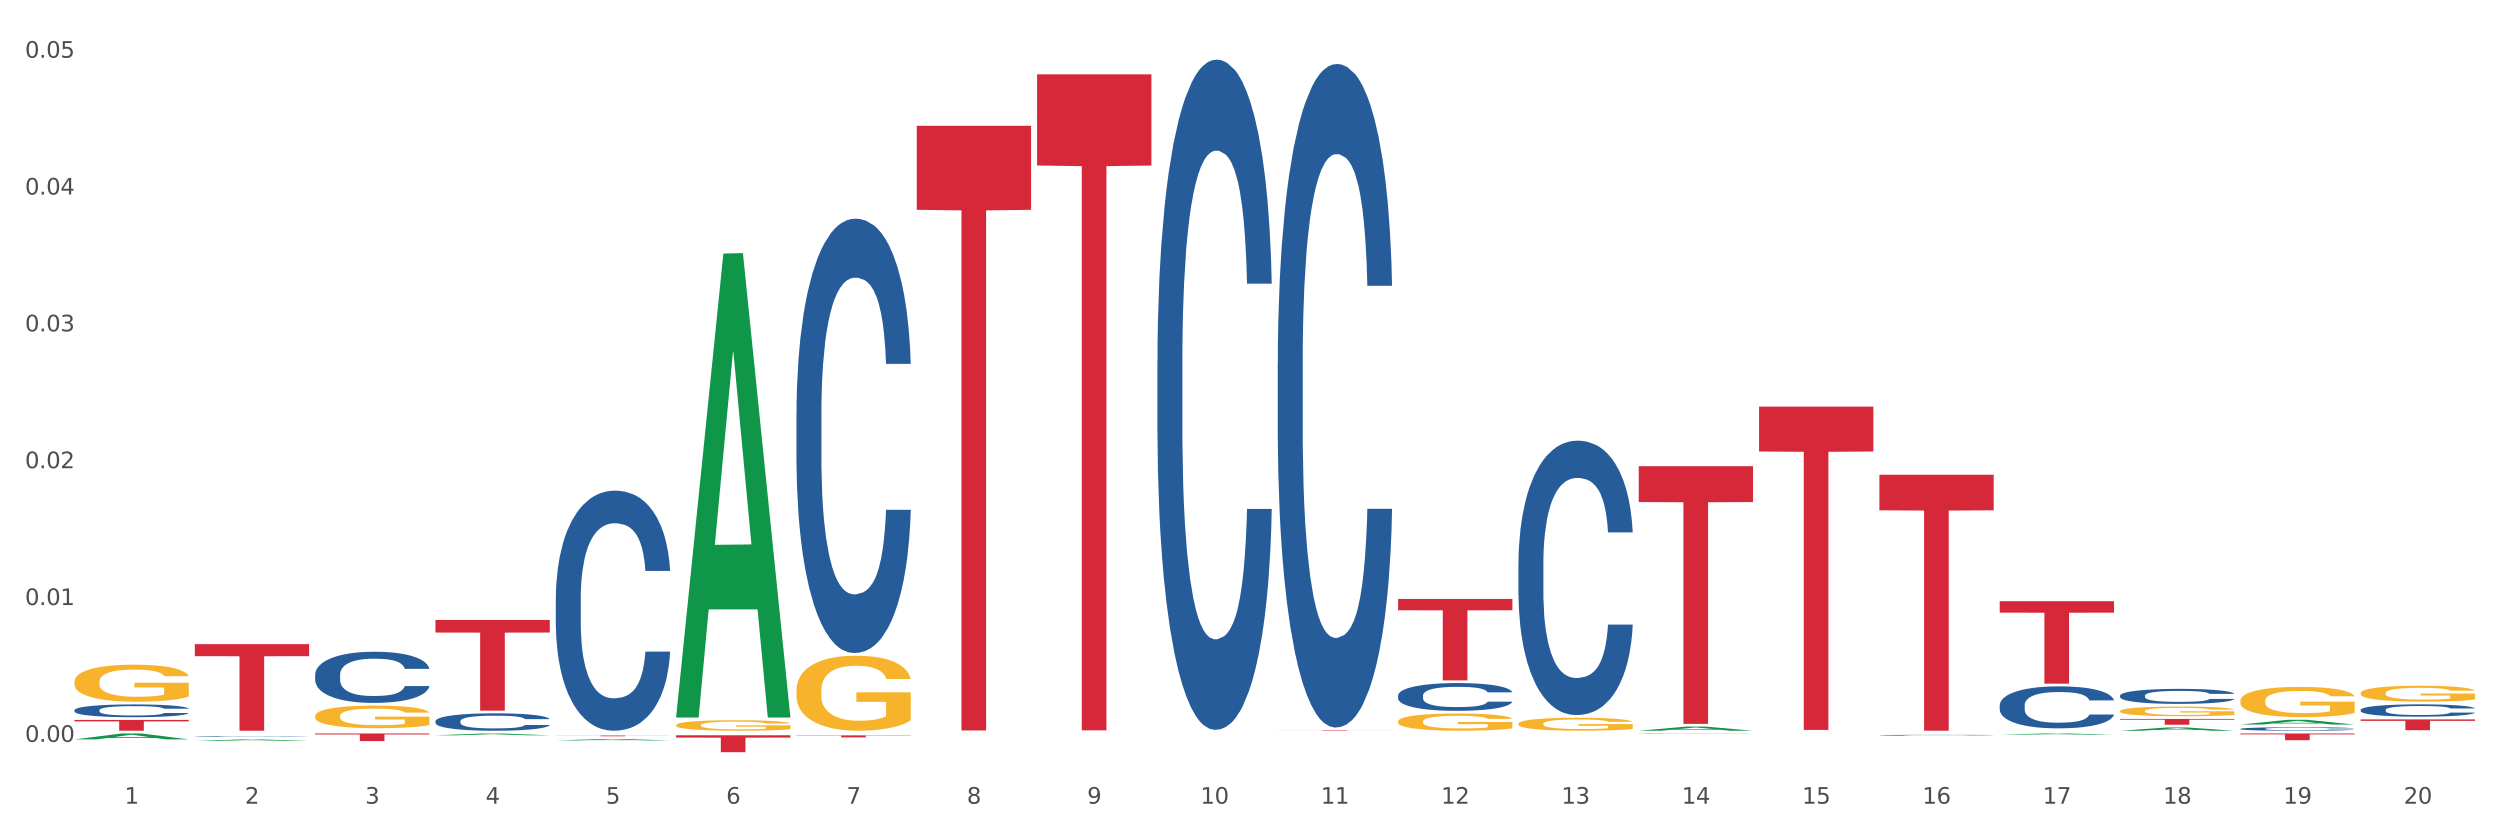 <?xml version="1.0" encoding="utf-8" standalone="no"?>
<!DOCTYPE svg PUBLIC "-//W3C//DTD SVG 1.1//EN"
  "http://www.w3.org/Graphics/SVG/1.1/DTD/svg11.dtd">
<svg xmlns:xlink="http://www.w3.org/1999/xlink" width="1080pt" height="360pt" viewBox="0 0 1080 360" xmlns="http://www.w3.org/2000/svg" version="1.1">
 <rect x="0" y="0" width="1080" height="360" fill="#333333" stroke="none"/>
 <defs>
  <style type="text/css">*{stroke-linejoin: round; stroke-linecap: butt}</style>
 </defs>
 <g id="figure_1">
  <g id="patch_1">
   <path d="M 0 360 
L 1080 360 
L 1080 0 
L 0 0 
z
" style="fill: #ffffff; stroke: #ffffff; stroke-linejoin: miter"/>
  </g>
  <g id="axes_1">
   <g id="matplotlib.axis_1">
    <g id="xtick_1">
     <g id="text_1">
      <!-- 1 -->
      <g style="fill: #4d4d4d" transform="translate(53.812 347.204) scale(0.096 -0.096)">
       <defs>
        <path id="DejaVuSans-31" d="M 794 531 
L 1825 531 
L 1825 4091 
L 703 3866 
L 703 4441 
L 1819 4666 
L 2450 4666 
L 2450 531 
L 3481 531 
L 3481 0 
L 794 0 
L 794 531 
z
" transform="scale(0.016)"/>
       </defs>
       <use xlink:href="#DejaVuSans-31"/>
      </g>
     </g>
    </g>
    <g id="xtick_2">
     <g id="text_2">
      <!-- 2 -->
      <g style="fill: #4d4d4d" transform="translate(105.793 347.204) scale(0.096 -0.096)">
       <defs>
        <path id="DejaVuSans-32" d="M 1228 531 
L 3431 531 
L 3431 0 
L 469 0 
L 469 531 
Q 828 903 1448 1529 
Q 2069 2156 2228 2338 
Q 2531 2678 2651 2914 
Q 2772 3150 2772 3378 
Q 2772 3750 2511 3984 
Q 2250 4219 1831 4219 
Q 1534 4219 1204 4116 
Q 875 4013 500 3803 
L 500 4441 
Q 881 4594 1212 4672 
Q 1544 4750 1819 4750 
Q 2544 4750 2975 4387 
Q 3406 4025 3406 3419 
Q 3406 3131 3298 2873 
Q 3191 2616 2906 2266 
Q 2828 2175 2409 1742 
Q 1991 1309 1228 531 
z
" transform="scale(0.016)"/>
       </defs>
       <use xlink:href="#DejaVuSans-32"/>
      </g>
     </g>
    </g>
    <g id="xtick_3">
     <g id="text_3">
      <!-- 3 -->
      <g style="fill: #4d4d4d" transform="translate(157.774 347.204) scale(0.096 -0.096)">
       <defs>
        <path id="DejaVuSans-33" d="M 2597 2516 
Q 3050 2419 3304 2112 
Q 3559 1806 3559 1356 
Q 3559 666 3084 287 
Q 2609 -91 1734 -91 
Q 1441 -91 1130 -33 
Q 819 25 488 141 
L 488 750 
Q 750 597 1062 519 
Q 1375 441 1716 441 
Q 2309 441 2620 675 
Q 2931 909 2931 1356 
Q 2931 1769 2642 2001 
Q 2353 2234 1838 2234 
L 1294 2234 
L 1294 2753 
L 1863 2753 
Q 2328 2753 2575 2939 
Q 2822 3125 2822 3475 
Q 2822 3834 2567 4026 
Q 2313 4219 1838 4219 
Q 1578 4219 1281 4162 
Q 984 4106 628 3988 
L 628 4550 
Q 988 4650 1302 4700 
Q 1616 4750 1894 4750 
Q 2613 4750 3031 4423 
Q 3450 4097 3450 3541 
Q 3450 3153 3228 2886 
Q 3006 2619 2597 2516 
z
" transform="scale(0.016)"/>
       </defs>
       <use xlink:href="#DejaVuSans-33"/>
      </g>
     </g>
    </g>
    <g id="xtick_4">
     <g id="text_4">
      <!-- 4 -->
      <g style="fill: #4d4d4d" transform="translate(209.756 347.204) scale(0.096 -0.096)">
       <defs>
        <path id="DejaVuSans-34" d="M 2419 4116 
L 825 1625 
L 2419 1625 
L 2419 4116 
z
M 2253 4666 
L 3047 4666 
L 3047 1625 
L 3713 1625 
L 3713 1100 
L 3047 1100 
L 3047 0 
L 2419 0 
L 2419 1100 
L 313 1100 
L 313 1709 
L 2253 4666 
z
" transform="scale(0.016)"/>
       </defs>
       <use xlink:href="#DejaVuSans-34"/>
      </g>
     </g>
    </g>
    <g id="xtick_5">
     <g id="text_5">
      <!-- 5 -->
      <g style="fill: #4d4d4d" transform="translate(261.737 347.204) scale(0.096 -0.096)">
       <defs>
        <path id="DejaVuSans-35" d="M 691 4666 
L 3169 4666 
L 3169 4134 
L 1269 4134 
L 1269 2991 
Q 1406 3038 1543 3061 
Q 1681 3084 1819 3084 
Q 2600 3084 3056 2656 
Q 3513 2228 3513 1497 
Q 3513 744 3044 326 
Q 2575 -91 1722 -91 
Q 1428 -91 1123 -41 
Q 819 9 494 109 
L 494 744 
Q 775 591 1075 516 
Q 1375 441 1709 441 
Q 2250 441 2565 725 
Q 2881 1009 2881 1497 
Q 2881 1984 2565 2268 
Q 2250 2553 1709 2553 
Q 1456 2553 1204 2497 
Q 953 2441 691 2322 
L 691 4666 
z
" transform="scale(0.016)"/>
       </defs>
       <use xlink:href="#DejaVuSans-35"/>
      </g>
     </g>
    </g>
    <g id="xtick_6">
     <g id="text_6">
      <!-- 6 -->
      <g style="fill: #4d4d4d" transform="translate(313.718 347.204) scale(0.096 -0.096)">
       <defs>
        <path id="DejaVuSans-36" d="M 2113 2584 
Q 1688 2584 1439 2293 
Q 1191 2003 1191 1497 
Q 1191 994 1439 701 
Q 1688 409 2113 409 
Q 2538 409 2786 701 
Q 3034 994 3034 1497 
Q 3034 2003 2786 2293 
Q 2538 2584 2113 2584 
z
M 3366 4563 
L 3366 3988 
Q 3128 4100 2886 4159 
Q 2644 4219 2406 4219 
Q 1781 4219 1451 3797 
Q 1122 3375 1075 2522 
Q 1259 2794 1537 2939 
Q 1816 3084 2150 3084 
Q 2853 3084 3261 2657 
Q 3669 2231 3669 1497 
Q 3669 778 3244 343 
Q 2819 -91 2113 -91 
Q 1303 -91 875 529 
Q 447 1150 447 2328 
Q 447 3434 972 4092 
Q 1497 4750 2381 4750 
Q 2619 4750 2861 4703 
Q 3103 4656 3366 4563 
z
" transform="scale(0.016)"/>
       </defs>
       <use xlink:href="#DejaVuSans-36"/>
      </g>
     </g>
    </g>
    <g id="xtick_7">
     <g id="text_7">
      <!-- 7 -->
      <g style="fill: #4d4d4d" transform="translate(365.699 347.204) scale(0.096 -0.096)">
       <defs>
        <path id="DejaVuSans-37" d="M 525 4666 
L 3525 4666 
L 3525 4397 
L 1831 0 
L 1172 0 
L 2766 4134 
L 525 4134 
L 525 4666 
z
" transform="scale(0.016)"/>
       </defs>
       <use xlink:href="#DejaVuSans-37"/>
      </g>
     </g>
    </g>
    <g id="xtick_8">
     <g id="text_8">
      <!-- 8 -->
      <g style="fill: #4d4d4d" transform="translate(417.68 347.204) scale(0.096 -0.096)">
       <defs>
        <path id="DejaVuSans-38" d="M 2034 2216 
Q 1584 2216 1326 1975 
Q 1069 1734 1069 1313 
Q 1069 891 1326 650 
Q 1584 409 2034 409 
Q 2484 409 2743 651 
Q 3003 894 3003 1313 
Q 3003 1734 2745 1975 
Q 2488 2216 2034 2216 
z
M 1403 2484 
Q 997 2584 770 2862 
Q 544 3141 544 3541 
Q 544 4100 942 4425 
Q 1341 4750 2034 4750 
Q 2731 4750 3128 4425 
Q 3525 4100 3525 3541 
Q 3525 3141 3298 2862 
Q 3072 2584 2669 2484 
Q 3125 2378 3379 2068 
Q 3634 1759 3634 1313 
Q 3634 634 3220 271 
Q 2806 -91 2034 -91 
Q 1263 -91 848 271 
Q 434 634 434 1313 
Q 434 1759 690 2068 
Q 947 2378 1403 2484 
z
M 1172 3481 
Q 1172 3119 1398 2916 
Q 1625 2713 2034 2713 
Q 2441 2713 2670 2916 
Q 2900 3119 2900 3481 
Q 2900 3844 2670 4047 
Q 2441 4250 2034 4250 
Q 1625 4250 1398 4047 
Q 1172 3844 1172 3481 
z
" transform="scale(0.016)"/>
       </defs>
       <use xlink:href="#DejaVuSans-38"/>
      </g>
     </g>
    </g>
    <g id="xtick_9">
     <g id="text_9">
      <!-- 9 -->
      <g style="fill: #4d4d4d" transform="translate(469.662 347.204) scale(0.096 -0.096)">
       <defs>
        <path id="DejaVuSans-39" d="M 703 97 
L 703 672 
Q 941 559 1184 500 
Q 1428 441 1663 441 
Q 2288 441 2617 861 
Q 2947 1281 2994 2138 
Q 2813 1869 2534 1725 
Q 2256 1581 1919 1581 
Q 1219 1581 811 2004 
Q 403 2428 403 3163 
Q 403 3881 828 4315 
Q 1253 4750 1959 4750 
Q 2769 4750 3195 4129 
Q 3622 3509 3622 2328 
Q 3622 1225 3098 567 
Q 2575 -91 1691 -91 
Q 1453 -91 1209 -44 
Q 966 3 703 97 
z
M 1959 2075 
Q 2384 2075 2632 2365 
Q 2881 2656 2881 3163 
Q 2881 3666 2632 3958 
Q 2384 4250 1959 4250 
Q 1534 4250 1286 3958 
Q 1038 3666 1038 3163 
Q 1038 2656 1286 2365 
Q 1534 2075 1959 2075 
z
" transform="scale(0.016)"/>
       </defs>
       <use xlink:href="#DejaVuSans-39"/>
      </g>
     </g>
    </g>
    <g id="xtick_10">
     <g id="text_10">
      <!-- 10 -->
      <g style="fill: #4d4d4d" transform="translate(518.589 347.204) scale(0.096 -0.096)">
       <defs>
        <path id="DejaVuSans-30" d="M 2034 4250 
Q 1547 4250 1301 3770 
Q 1056 3291 1056 2328 
Q 1056 1369 1301 889 
Q 1547 409 2034 409 
Q 2525 409 2770 889 
Q 3016 1369 3016 2328 
Q 3016 3291 2770 3770 
Q 2525 4250 2034 4250 
z
M 2034 4750 
Q 2819 4750 3233 4129 
Q 3647 3509 3647 2328 
Q 3647 1150 3233 529 
Q 2819 -91 2034 -91 
Q 1250 -91 836 529 
Q 422 1150 422 2328 
Q 422 3509 836 4129 
Q 1250 4750 2034 4750 
z
" transform="scale(0.016)"/>
       </defs>
       <use xlink:href="#DejaVuSans-31"/>
       <use xlink:href="#DejaVuSans-30" transform="translate(63.623 0)"/>
      </g>
     </g>
    </g>
    <g id="xtick_11">
     <g id="text_11">
      <!-- 11 -->
      <g style="fill: #4d4d4d" transform="translate(570.57 347.204) scale(0.096 -0.096)">
       <use xlink:href="#DejaVuSans-31"/>
       <use xlink:href="#DejaVuSans-31" transform="translate(63.623 0)"/>
      </g>
     </g>
    </g>
    <g id="xtick_12">
     <g id="text_12">
      <!-- 12 -->
      <g style="fill: #4d4d4d" transform="translate(622.551 347.204) scale(0.096 -0.096)">
       <use xlink:href="#DejaVuSans-31"/>
       <use xlink:href="#DejaVuSans-32" transform="translate(63.623 0)"/>
      </g>
     </g>
    </g>
    <g id="xtick_13">
     <g id="text_13">
      <!-- 13 -->
      <g style="fill: #4d4d4d" transform="translate(674.533 347.204) scale(0.096 -0.096)">
       <use xlink:href="#DejaVuSans-31"/>
       <use xlink:href="#DejaVuSans-33" transform="translate(63.623 0)"/>
      </g>
     </g>
    </g>
    <g id="xtick_14">
     <g id="text_14">
      <!-- 14 -->
      <g style="fill: #4d4d4d" transform="translate(726.514 347.204) scale(0.096 -0.096)">
       <use xlink:href="#DejaVuSans-31"/>
       <use xlink:href="#DejaVuSans-34" transform="translate(63.623 0)"/>
      </g>
     </g>
    </g>
    <g id="xtick_15">
     <g id="text_15">
      <!-- 15 -->
      <g style="fill: #4d4d4d" transform="translate(778.495 347.204) scale(0.096 -0.096)">
       <use xlink:href="#DejaVuSans-31"/>
       <use xlink:href="#DejaVuSans-35" transform="translate(63.623 0)"/>
      </g>
     </g>
    </g>
    <g id="xtick_16">
     <g id="text_16">
      <!-- 16 -->
      <g style="fill: #4d4d4d" transform="translate(830.476 347.204) scale(0.096 -0.096)">
       <use xlink:href="#DejaVuSans-31"/>
       <use xlink:href="#DejaVuSans-36" transform="translate(63.623 0)"/>
      </g>
     </g>
    </g>
    <g id="xtick_17">
     <g id="text_17">
      <!-- 17 -->
      <g style="fill: #4d4d4d" transform="translate(882.457 347.204) scale(0.096 -0.096)">
       <use xlink:href="#DejaVuSans-31"/>
       <use xlink:href="#DejaVuSans-37" transform="translate(63.623 0)"/>
      </g>
     </g>
    </g>
    <g id="xtick_18">
     <g id="text_18">
      <!-- 18 -->
      <g style="fill: #4d4d4d" transform="translate(934.439 347.204) scale(0.096 -0.096)">
       <use xlink:href="#DejaVuSans-31"/>
       <use xlink:href="#DejaVuSans-38" transform="translate(63.623 0)"/>
      </g>
     </g>
    </g>
    <g id="xtick_19">
     <g id="text_19">
      <!-- 19 -->
      <g style="fill: #4d4d4d" transform="translate(986.42 347.204) scale(0.096 -0.096)">
       <use xlink:href="#DejaVuSans-31"/>
       <use xlink:href="#DejaVuSans-39" transform="translate(63.623 0)"/>
      </g>
     </g>
    </g>
    <g id="xtick_20">
     <g id="text_20">
      <!-- 20 -->
      <g style="fill: #4d4d4d" transform="translate(1038.401 347.204) scale(0.096 -0.096)">
       <use xlink:href="#DejaVuSans-32"/>
       <use xlink:href="#DejaVuSans-30" transform="translate(63.623 0)"/>
      </g>
     </g>
    </g>
    <g id="xtick_21"/>
    <g id="xtick_22"/>
    <g id="xtick_23"/>
    <g id="xtick_24"/>
    <g id="xtick_25"/>
    <g id="xtick_26"/>
    <g id="xtick_27"/>
    <g id="xtick_28"/>
    <g id="xtick_29"/>
    <g id="xtick_30"/>
    <g id="xtick_31"/>
    <g id="xtick_32"/>
    <g id="xtick_33"/>
    <g id="xtick_34"/>
    <g id="xtick_35"/>
    <g id="xtick_36"/>
    <g id="xtick_37"/>
    <g id="xtick_38"/>
    <g id="xtick_39"/>
   </g>
   <g id="matplotlib.axis_2">
    <g id="ytick_1">
     <g id="text_21">
      <!-- 0.00 -->
      <g style="fill: #4d4d4d" transform="translate(10.8 320.49) scale(0.096 -0.096)">
       <defs>
        <path id="DejaVuSans-2e" d="M 684 794 
L 1344 794 
L 1344 0 
L 684 0 
L 684 794 
z
" transform="scale(0.016)"/>
       </defs>
       <use xlink:href="#DejaVuSans-30"/>
       <use xlink:href="#DejaVuSans-2e" transform="translate(63.623 0)"/>
       <use xlink:href="#DejaVuSans-30" transform="translate(95.41 0)"/>
       <use xlink:href="#DejaVuSans-30" transform="translate(159.033 0)"/>
      </g>
     </g>
    </g>
    <g id="ytick_2">
     <g id="text_22">
      <!-- 0.01 -->
      <g style="fill: #4d4d4d" transform="translate(10.8 261.379) scale(0.096 -0.096)">
       <use xlink:href="#DejaVuSans-30"/>
       <use xlink:href="#DejaVuSans-2e" transform="translate(63.623 0)"/>
       <use xlink:href="#DejaVuSans-30" transform="translate(95.41 0)"/>
       <use xlink:href="#DejaVuSans-31" transform="translate(159.033 0)"/>
      </g>
     </g>
    </g>
    <g id="ytick_3">
     <g id="text_23">
      <!-- 0.02 -->
      <g style="fill: #4d4d4d" transform="translate(10.8 202.268) scale(0.096 -0.096)">
       <use xlink:href="#DejaVuSans-30"/>
       <use xlink:href="#DejaVuSans-2e" transform="translate(63.623 0)"/>
       <use xlink:href="#DejaVuSans-30" transform="translate(95.41 0)"/>
       <use xlink:href="#DejaVuSans-32" transform="translate(159.033 0)"/>
      </g>
     </g>
    </g>
    <g id="ytick_4">
     <g id="text_24">
      <!-- 0.03 -->
      <g style="fill: #4d4d4d" transform="translate(10.8 143.157) scale(0.096 -0.096)">
       <use xlink:href="#DejaVuSans-30"/>
       <use xlink:href="#DejaVuSans-2e" transform="translate(63.623 0)"/>
       <use xlink:href="#DejaVuSans-30" transform="translate(95.41 0)"/>
       <use xlink:href="#DejaVuSans-33" transform="translate(159.033 0)"/>
      </g>
     </g>
    </g>
    <g id="ytick_5">
     <g id="text_25">
      <!-- 0.04 -->
      <g style="fill: #4d4d4d" transform="translate(10.8 84.046) scale(0.096 -0.096)">
       <use xlink:href="#DejaVuSans-30"/>
       <use xlink:href="#DejaVuSans-2e" transform="translate(63.623 0)"/>
       <use xlink:href="#DejaVuSans-30" transform="translate(95.41 0)"/>
       <use xlink:href="#DejaVuSans-34" transform="translate(159.033 0)"/>
      </g>
     </g>
    </g>
    <g id="ytick_6">
     <g id="text_26">
      <!-- 0.05 -->
      <g style="fill: #4d4d4d" transform="translate(10.8 24.935) scale(0.096 -0.096)">
       <use xlink:href="#DejaVuSans-30"/>
       <use xlink:href="#DejaVuSans-2e" transform="translate(63.623 0)"/>
       <use xlink:href="#DejaVuSans-30" transform="translate(95.41 0)"/>
       <use xlink:href="#DejaVuSans-35" transform="translate(159.033 0)"/>
      </g>
     </g>
    </g>
    <g id="ytick_7"/>
    <g id="ytick_8"/>
    <g id="ytick_9"/>
    <g id="ytick_10"/>
    <g id="ytick_11"/>
   </g>
   <g id="PolyCollection_1">
    <path d="M 32.175 319.422 
L 32.226 319.419 
L 52.59 316.846 
L 61.041 316.843 
L 81.557 319.427 
L 71.783 319.427 
L 67.353 318.825 
L 46.328 318.825 
L 46.175 318.835 
L 41.899 319.427 
L 32.175 319.427 
L 32.175 319.422 
L 48.975 318.466 
L 64.706 318.464 
L 56.917 317.394 
L 56.815 317.389 
L 56.713 317.396 
L 48.924 318.464 
L 48.975 318.466 
L 32.175 319.422 
z
" clip-path="url(#pa9bb50fc92)" style="fill: #109648"/>
    <path d="M 84.156 320.064 
L 84.207 320.064 
L 104.571 319.436 
L 113.022 319.435 
L 133.538 320.066 
L 123.764 320.066 
L 119.335 319.919 
L 98.309 319.919 
L 98.156 319.921 
L 93.88 320.066 
L 84.156 320.066 
L 84.156 320.064 
L 100.956 319.831 
L 116.687 319.831 
L 108.898 319.57 
L 108.796 319.569 
L 108.695 319.57 
L 100.905 319.831 
L 100.956 319.831 
L 84.156 320.064 
z
" clip-path="url(#pa9bb50fc92)" style="fill: #109648"/>
    <path d="M 32.175 311.001 
L 81.557 311.001 
L 81.557 311.651 
L 62.132 311.655 
L 62.132 315.679 
L 51.483 315.679 
L 51.483 311.655 
L 32.175 311.651 
L 32.175 311.005 
L 32.175 311.001 
z
" clip-path="url(#pa9bb50fc92)" style="fill: #d62839"/>
    <path d="M 863.874 317.417 
L 863.925 317.416 
L 884.289 316.844 
L 892.74 316.843 
L 913.256 317.418 
L 903.482 317.418 
L 899.053 317.284 
L 878.027 317.284 
L 877.874 317.286 
L 873.598 317.418 
L 863.874 317.418 
L 863.874 317.417 
L 880.674 317.204 
L 896.405 317.204 
L 888.616 316.966 
L 888.514 316.964 
L 888.413 316.966 
L 880.623 317.204 
L 880.674 317.204 
L 863.874 317.417 
z
" clip-path="url(#pa9bb50fc92)" style="fill: #109648"/>
    <path d="M 240.1 319.884 
L 240.151 319.884 
L 260.514 319.238 
L 268.965 319.238 
L 289.482 319.885 
L 279.707 319.885 
L 275.278 319.735 
L 254.253 319.735 
L 254.1 319.737 
L 249.824 319.885 
L 240.1 319.885 
L 240.1 319.884 
L 256.9 319.645 
L 272.631 319.644 
L 264.842 319.376 
L 264.74 319.374 
L 264.638 319.376 
L 256.849 319.644 
L 256.9 319.645 
L 240.1 319.884 
z
" clip-path="url(#pa9bb50fc92)" style="fill: #109648"/>
    <path d="M 292.081 309.6 
L 292.132 309.411 
L 312.496 109.528 
L 320.947 109.34 
L 341.463 309.977 
L 331.689 309.977 
L 327.259 263.256 
L 306.234 263.256 
L 306.081 264.009 
L 301.805 309.977 
L 292.081 309.977 
L 292.081 309.6 
L 308.881 235.374 
L 324.612 235.185 
L 316.823 152.105 
L 316.721 151.728 
L 316.619 152.293 
L 308.83 235.185 
L 308.881 235.374 
L 292.081 309.6 
z
" clip-path="url(#pa9bb50fc92)" style="fill: #109648"/>
    <path d="M 707.931 315.675 
L 707.982 315.674 
L 728.345 313.886 
L 736.796 313.884 
L 757.313 315.679 
L 747.538 315.679 
L 743.109 315.261 
L 722.083 315.261 
L 721.931 315.268 
L 717.654 315.679 
L 707.931 315.679 
L 707.931 315.675 
L 724.731 315.011 
L 740.462 315.01 
L 732.673 314.267 
L 732.571 314.263 
L 732.469 314.268 
L 724.68 315.01 
L 724.731 315.011 
L 707.931 315.675 
z
" clip-path="url(#pa9bb50fc92)" style="fill: #109648"/>
    <path d="M 188.119 317.65 
L 188.17 317.649 
L 208.533 316.881 
L 216.984 316.88 
L 237.501 317.651 
L 227.726 317.651 
L 223.297 317.472 
L 202.271 317.472 
L 202.119 317.475 
L 197.842 317.651 
L 188.119 317.651 
L 188.119 317.65 
L 204.919 317.365 
L 220.65 317.364 
L 212.861 317.044 
L 212.759 317.043 
L 212.657 317.045 
L 204.868 317.364 
L 204.919 317.365 
L 188.119 317.65 
z
" clip-path="url(#pa9bb50fc92)" style="fill: #109648"/>
    <path d="M 915.855 315.676 
L 915.906 315.675 
L 936.27 314.256 
L 944.721 314.254 
L 965.238 315.679 
L 955.463 315.679 
L 951.034 315.347 
L 930.008 315.347 
L 929.856 315.352 
L 925.579 315.679 
L 915.855 315.679 
L 915.855 315.676 
L 932.656 315.149 
L 948.387 315.148 
L 940.597 314.558 
L 940.496 314.555 
L 940.394 314.559 
L 932.605 315.148 
L 932.656 315.149 
L 915.855 315.676 
z
" clip-path="url(#pa9bb50fc92)" style="fill: #109648"/>
    <path d="M 967.837 313.006 
L 967.888 313.004 
L 988.251 310.959 
L 996.702 310.957 
L 1017.219 313.01 
L 1007.444 313.01 
L 1003.015 312.532 
L 981.989 312.532 
L 981.837 312.54 
L 977.56 313.01 
L 967.837 313.01 
L 967.837 313.006 
L 984.637 312.247 
L 1000.368 312.245 
L 992.579 311.394 
L 992.477 311.391 
L 992.375 311.396 
L 984.586 312.245 
L 984.637 312.247 
L 967.837 313.006 
z
" clip-path="url(#pa9bb50fc92)" style="fill: #109648"/>
    <path d="M 84.156 278.268 
L 133.538 278.268 
L 133.538 283.467 
L 114.113 283.502 
L 114.113 315.679 
L 103.464 315.679 
L 103.464 283.502 
L 84.156 283.467 
L 84.156 278.303 
L 84.156 278.268 
z
" clip-path="url(#pa9bb50fc92)" style="fill: #d62839"/>
    <path d="M 396.043 54.34 
L 445.426 54.34 
L 445.426 90.641 
L 426 90.886 
L 426 315.561 
L 415.352 315.561 
L 415.352 90.886 
L 396.043 90.641 
L 396.043 54.585 
L 396.043 54.34 
z
" clip-path="url(#pa9bb50fc92)" style="fill: #d62839"/>
    <path d="M 292.081 317.637 
L 341.463 317.637 
L 341.463 318.653 
L 322.038 318.66 
L 322.038 324.95 
L 311.389 324.95 
L 311.389 318.66 
L 292.081 318.653 
L 292.081 317.644 
L 292.081 317.637 
z
" clip-path="url(#pa9bb50fc92)" style="fill: #d62839"/>
    <path d="M 240.1 317.742 
L 289.482 317.742 
L 289.482 317.788 
L 270.057 317.788 
L 270.057 318.073 
L 259.408 318.073 
L 259.408 317.788 
L 240.1 317.788 
L 240.1 317.742 
L 240.1 317.742 
z
" clip-path="url(#pa9bb50fc92)" style="fill: #d62839"/>
    <path d="M 188.119 267.82 
L 237.501 267.82 
L 237.501 273.264 
L 218.076 273.301 
L 218.076 306.995 
L 207.427 306.995 
L 207.427 273.301 
L 188.119 273.264 
L 188.119 267.857 
L 188.119 267.82 
z
" clip-path="url(#pa9bb50fc92)" style="fill: #d62839"/>
    <path d="M 136.137 316.843 
L 185.52 316.843 
L 185.52 317.3 
L 166.094 317.303 
L 166.094 320.131 
L 155.446 320.131 
L 155.446 317.303 
L 136.137 317.3 
L 136.137 316.846 
L 136.137 316.843 
z
" clip-path="url(#pa9bb50fc92)" style="fill: #d62839"/>
    <path d="M 1019.818 310.77 
L 1069.2 310.77 
L 1069.2 311.421 
L 1049.775 311.425 
L 1049.775 315.456 
L 1039.126 315.456 
L 1039.126 311.425 
L 1019.818 311.421 
L 1019.818 310.774 
L 1019.818 310.77 
z
" clip-path="url(#pa9bb50fc92)" style="fill: #d62839"/>
    <path d="M 967.837 316.843 
L 1017.219 316.843 
L 1017.219 317.25 
L 997.794 317.253 
L 997.794 319.772 
L 987.145 319.772 
L 987.145 317.253 
L 967.837 317.25 
L 967.837 316.846 
L 967.837 316.843 
z
" clip-path="url(#pa9bb50fc92)" style="fill: #d62839"/>
    <path d="M 863.874 259.716 
L 913.256 259.716 
L 913.256 264.666 
L 893.831 264.7 
L 893.831 295.341 
L 883.182 295.341 
L 883.182 264.7 
L 863.874 264.666 
L 863.874 259.749 
L 863.874 259.716 
z
" clip-path="url(#pa9bb50fc92)" style="fill: #d62839"/>
    <path d="M 915.855 310.576 
L 965.238 310.576 
L 965.238 310.926 
L 945.812 310.928 
L 945.812 313.09 
L 935.164 313.09 
L 935.164 310.928 
L 915.855 310.926 
L 915.855 310.579 
L 915.855 310.576 
z
" clip-path="url(#pa9bb50fc92)" style="fill: #d62839"/>
    <path d="M 759.912 175.639 
L 809.294 175.639 
L 809.294 195.053 
L 789.869 195.184 
L 789.869 315.339 
L 779.22 315.339 
L 779.22 195.184 
L 759.912 195.053 
L 759.912 175.77 
L 759.912 175.639 
z
" clip-path="url(#pa9bb50fc92)" style="fill: #d62839"/>
    <path d="M 707.931 201.411 
L 757.313 201.411 
L 757.313 216.879 
L 737.888 216.984 
L 737.888 312.72 
L 727.239 312.72 
L 727.239 216.984 
L 707.931 216.879 
L 707.931 201.515 
L 707.931 201.411 
z
" clip-path="url(#pa9bb50fc92)" style="fill: #d62839"/>
    <path d="M 603.968 258.747 
L 653.35 258.747 
L 653.35 263.635 
L 633.925 263.668 
L 633.925 293.922 
L 623.276 293.922 
L 623.276 263.668 
L 603.968 263.635 
L 603.968 258.78 
L 603.968 258.747 
z
" clip-path="url(#pa9bb50fc92)" style="fill: #d62839"/>
    <path d="M 811.893 205.088 
L 861.275 205.088 
L 861.275 220.457 
L 841.85 220.561 
L 841.85 315.679 
L 831.201 315.679 
L 831.201 220.561 
L 811.893 220.457 
L 811.893 205.192 
L 811.893 205.088 
z
" clip-path="url(#pa9bb50fc92)" style="fill: #d62839"/>
    <path d="M 551.987 315.469 
L 601.369 315.469 
L 601.369 315.498 
L 581.944 315.498 
L 581.944 315.679 
L 571.295 315.679 
L 571.295 315.498 
L 551.987 315.498 
L 551.987 315.469 
L 551.987 315.469 
z
" clip-path="url(#pa9bb50fc92)" style="fill: #d62839"/>
    <path d="M 448.025 32.125 
L 497.407 32.125 
L 497.407 71.505 
L 477.982 71.772 
L 477.982 315.503 
L 467.333 315.503 
L 467.333 71.772 
L 448.025 71.505 
L 448.025 32.391 
L 448.025 32.125 
z
" clip-path="url(#pa9bb50fc92)" style="fill: #d62839"/>
    <path d="M 344.062 317.676 
L 393.444 317.676 
L 393.444 317.799 
L 374.019 317.799 
L 374.019 318.558 
L 363.37 318.558 
L 363.37 317.799 
L 344.062 317.799 
L 344.062 317.677 
L 344.062 317.676 
z
" clip-path="url(#pa9bb50fc92)" style="fill: #d62839"/>
    <path d="M 603.968 300.475 
L 604.027 300.464 
L 604.027 300.157 
L 604.202 299.741 
L 604.844 298.974 
L 605.661 298.394 
L 607.062 297.714 
L 607.821 297.43 
L 608.813 297.112 
L 610.856 296.597 
L 613.191 296.159 
L 614.825 295.918 
L 616.051 295.765 
L 618.795 295.491 
L 620.371 295.371 
L 622.005 295.272 
L 623.406 295.206 
L 625.741 295.13 
L 627.609 295.097 
L 629.768 295.086 
L 631.578 295.097 
L 633.971 295.141 
L 637.473 295.272 
L 638.816 295.349 
L 640.625 295.48 
L 642.493 295.655 
L 644.011 295.831 
L 645.762 296.083 
L 647.572 296.411 
L 649.323 296.827 
L 650.549 297.211 
L 651.541 297.616 
L 652.416 298.109 
L 653.059 298.645 
L 653.35 299.095 
L 642.668 299.095 
L 642.377 298.689 
L 641.793 298.251 
L 641.209 297.955 
L 640.567 297.714 
L 639.575 297.441 
L 638.699 297.265 
L 637.24 297.057 
L 635.897 296.926 
L 634.788 296.849 
L 633.446 296.784 
L 630.586 296.718 
L 628.543 296.718 
L 627.258 296.74 
L 625.682 296.794 
L 624.34 296.871 
L 622.764 297.003 
L 621.538 297.145 
L 620.312 297.331 
L 619.612 297.463 
L 618.561 297.704 
L 617.861 297.901 
L 616.927 298.24 
L 616.401 298.481 
L 615.467 299.105 
L 615.059 299.565 
L 614.884 299.883 
L 614.767 300.234 
L 614.767 301.942 
L 615.117 302.709 
L 615.409 303.037 
L 615.876 303.41 
L 616.752 303.892 
L 618.036 304.363 
L 619.378 304.702 
L 620.487 304.91 
L 621.538 305.064 
L 622.589 305.184 
L 623.873 305.294 
L 624.924 305.359 
L 626.5 305.425 
L 628.367 305.458 
L 629.827 305.458 
L 632.804 305.403 
L 634.146 305.348 
L 635.43 305.272 
L 636.831 305.151 
L 637.94 305.02 
L 638.582 304.921 
L 639.633 304.713 
L 640.45 304.494 
L 641.151 304.242 
L 641.618 304.023 
L 642.143 303.695 
L 642.552 303.322 
L 642.668 303.125 
L 653.35 303.125 
L 653.117 303.519 
L 652.708 303.903 
L 651.891 304.417 
L 651.249 304.713 
L 650.257 305.075 
L 649.206 305.381 
L 647.747 305.721 
L 646.404 305.973 
L 645.003 306.192 
L 643.486 306.389 
L 640.742 306.663 
L 639.75 306.739 
L 637.648 306.871 
L 636.014 306.948 
L 633.621 307.024 
L 631.169 307.068 
L 628.601 307.079 
L 626.324 307.057 
L 623.814 306.991 
L 622.238 306.926 
L 620.487 306.827 
L 618.444 306.674 
L 616.518 306.488 
L 614.709 306.268 
L 613.016 306.017 
L 611.44 305.732 
L 609.397 305.261 
L 607.879 304.801 
L 606.77 304.374 
L 606.011 304.012 
L 605.252 303.552 
L 604.844 303.235 
L 604.202 302.468 
L 603.968 301.756 
L 603.968 300.475 
z
" clip-path="url(#pa9bb50fc92)" style="fill: #255c99"/>
    <path d="M 863.874 304.657 
L 863.933 304.64 
L 863.933 304.176 
L 864.108 303.546 
L 864.75 302.387 
L 865.567 301.509 
L 866.968 300.481 
L 867.727 300.051 
L 868.719 299.57 
L 870.762 298.791 
L 873.097 298.129 
L 874.731 297.764 
L 875.957 297.532 
L 878.701 297.118 
L 880.277 296.936 
L 881.911 296.787 
L 883.312 296.687 
L 885.647 296.571 
L 887.515 296.521 
L 889.674 296.505 
L 891.484 296.521 
L 893.877 296.588 
L 897.379 296.787 
L 898.722 296.903 
L 900.531 297.101 
L 902.399 297.366 
L 903.917 297.632 
L 905.668 298.013 
L 907.478 298.51 
L 909.229 299.139 
L 910.455 299.719 
L 911.447 300.332 
L 912.322 301.078 
L 912.965 301.89 
L 913.256 302.569 
L 902.574 302.569 
L 902.283 301.956 
L 901.699 301.293 
L 901.115 300.846 
L 900.473 300.481 
L 899.481 300.067 
L 898.605 299.802 
L 897.146 299.487 
L 895.803 299.288 
L 894.694 299.172 
L 893.352 299.073 
L 890.492 298.974 
L 888.449 298.974 
L 887.164 299.007 
L 885.588 299.09 
L 884.246 299.206 
L 882.67 299.404 
L 881.444 299.62 
L 880.218 299.901 
L 879.518 300.1 
L 878.467 300.465 
L 877.767 300.763 
L 876.833 301.277 
L 876.307 301.641 
L 875.373 302.585 
L 874.965 303.281 
L 874.79 303.762 
L 874.673 304.292 
L 874.673 306.877 
L 875.023 308.036 
L 875.315 308.534 
L 875.782 309.097 
L 876.658 309.826 
L 877.942 310.538 
L 879.284 311.052 
L 880.393 311.367 
L 881.444 311.599 
L 882.495 311.781 
L 883.779 311.947 
L 884.83 312.046 
L 886.406 312.145 
L 888.273 312.195 
L 889.733 312.195 
L 892.71 312.112 
L 894.052 312.029 
L 895.336 311.913 
L 896.737 311.731 
L 897.846 311.532 
L 898.488 311.383 
L 899.539 311.068 
L 900.356 310.737 
L 901.057 310.356 
L 901.524 310.025 
L 902.049 309.528 
L 902.458 308.964 
L 902.574 308.666 
L 913.256 308.666 
L 913.023 309.263 
L 912.614 309.842 
L 911.797 310.621 
L 911.155 311.068 
L 910.163 311.615 
L 909.112 312.079 
L 907.653 312.593 
L 906.31 312.974 
L 904.909 313.305 
L 903.392 313.603 
L 900.648 314.018 
L 899.656 314.134 
L 897.555 314.332 
L 895.92 314.448 
L 893.527 314.564 
L 891.075 314.631 
L 888.507 314.647 
L 886.23 314.614 
L 883.72 314.515 
L 882.144 314.415 
L 880.393 314.266 
L 878.35 314.034 
L 876.424 313.753 
L 874.615 313.421 
L 872.922 313.04 
L 871.346 312.609 
L 869.303 311.897 
L 867.785 311.201 
L 866.676 310.555 
L 865.917 310.008 
L 865.158 309.312 
L 864.75 308.832 
L 864.108 307.672 
L 863.874 306.595 
L 863.874 304.657 
z
" clip-path="url(#pa9bb50fc92)" style="fill: #255c99"/>
    <path d="M 551.987 156.441 
L 552.045 156.18 
L 552.045 148.849 
L 552.221 138.901 
L 552.863 120.575 
L 553.68 106.7 
L 555.081 90.469 
L 555.84 83.662 
L 556.832 76.07 
L 558.875 63.766 
L 561.21 53.294 
L 562.844 47.534 
L 564.07 43.869 
L 566.813 37.324 
L 568.389 34.444 
L 570.024 32.088 
L 571.425 30.517 
L 573.76 28.685 
L 575.627 27.899 
L 577.787 27.638 
L 579.597 27.899 
L 581.99 28.947 
L 585.492 32.088 
L 586.835 33.921 
L 588.644 37.062 
L 590.512 41.251 
L 592.03 45.44 
L 593.781 51.461 
L 595.59 59.315 
L 597.342 69.263 
L 598.567 78.426 
L 599.56 88.113 
L 600.435 99.893 
L 601.077 112.721 
L 601.369 123.455 
L 590.687 123.455 
L 590.395 113.769 
L 589.812 103.297 
L 589.228 96.228 
L 588.586 90.469 
L 587.594 83.924 
L 586.718 79.735 
L 585.259 74.761 
L 583.916 71.619 
L 582.807 69.787 
L 581.465 68.216 
L 578.604 66.645 
L 576.561 66.645 
L 575.277 67.169 
L 573.701 68.478 
L 572.359 70.31 
L 570.783 73.452 
L 569.557 76.855 
L 568.331 81.306 
L 567.631 84.447 
L 566.58 90.207 
L 565.879 94.919 
L 564.945 103.035 
L 564.42 108.794 
L 563.486 123.717 
L 563.078 134.712 
L 562.902 142.304 
L 562.786 150.682 
L 562.786 191.522 
L 563.136 209.848 
L 563.428 217.702 
L 563.895 226.603 
L 564.77 238.122 
L 566.055 249.379 
L 567.397 257.495 
L 568.506 262.469 
L 569.557 266.134 
L 570.607 269.014 
L 571.892 271.632 
L 572.942 273.202 
L 574.518 274.773 
L 576.386 275.559 
L 577.846 275.559 
L 580.822 274.25 
L 582.165 272.941 
L 583.449 271.108 
L 584.85 268.228 
L 585.959 265.087 
L 586.601 262.731 
L 587.652 257.757 
L 588.469 252.521 
L 589.17 246.499 
L 589.637 241.263 
L 590.162 233.409 
L 590.57 224.508 
L 590.687 219.796 
L 601.369 219.796 
L 601.136 229.221 
L 600.727 238.384 
L 599.91 250.688 
L 599.268 257.757 
L 598.275 266.396 
L 597.225 273.726 
L 595.766 281.842 
L 594.423 287.863 
L 593.022 293.099 
L 591.504 297.811 
L 588.761 304.356 
L 587.769 306.189 
L 585.667 309.33 
L 584.033 311.163 
L 581.64 312.996 
L 579.188 314.043 
L 576.62 314.304 
L 574.343 313.781 
L 571.833 312.21 
L 570.257 310.639 
L 568.506 308.283 
L 566.463 304.618 
L 564.537 300.168 
L 562.727 294.932 
L 561.035 288.91 
L 559.459 282.104 
L 557.416 270.846 
L 555.898 259.851 
L 554.789 249.641 
L 554.03 241.002 
L 553.271 230.006 
L 552.863 222.414 
L 552.221 204.088 
L 551.987 187.072 
L 551.987 156.441 
z
" clip-path="url(#pa9bb50fc92)" style="fill: #255c99"/>
    <path d="M 500.006 155.857 
L 500.064 155.592 
L 500.064 148.188 
L 500.239 138.14 
L 500.881 119.63 
L 501.699 105.616 
L 503.1 89.222 
L 503.858 82.346 
L 504.851 74.678 
L 506.894 62.25 
L 509.228 51.673 
L 510.863 45.856 
L 512.089 42.154 
L 514.832 35.543 
L 516.408 32.635 
L 518.043 30.255 
L 519.443 28.668 
L 521.778 26.817 
L 523.646 26.024 
L 525.806 25.759 
L 527.615 26.024 
L 530.009 27.082 
L 533.511 30.255 
L 534.854 32.106 
L 536.663 35.279 
L 538.531 39.51 
L 540.049 43.74 
L 541.8 49.822 
L 543.609 57.755 
L 545.36 67.803 
L 546.586 77.058 
L 547.578 86.842 
L 548.454 98.741 
L 549.096 111.698 
L 549.388 122.539 
L 538.706 122.539 
L 538.414 112.755 
L 537.83 102.178 
L 537.247 95.039 
L 536.605 89.222 
L 535.612 82.611 
L 534.737 78.38 
L 533.277 73.356 
L 531.935 70.183 
L 530.826 68.332 
L 529.483 66.745 
L 526.623 65.159 
L 524.58 65.159 
L 523.296 65.688 
L 521.72 67.01 
L 520.377 68.861 
L 518.801 72.034 
L 517.576 75.471 
L 516.35 79.967 
L 515.649 83.14 
L 514.599 88.957 
L 513.898 93.717 
L 512.964 101.914 
L 512.439 107.731 
L 511.505 122.804 
L 511.096 133.909 
L 510.921 141.578 
L 510.805 150.039 
L 510.805 191.29 
L 511.155 209.799 
L 511.447 217.732 
L 511.914 226.723 
L 512.789 238.357 
L 514.073 249.728 
L 515.416 257.925 
L 516.525 262.949 
L 517.576 266.651 
L 518.626 269.559 
L 519.91 272.204 
L 520.961 273.79 
L 522.537 275.377 
L 524.405 276.17 
L 525.864 276.17 
L 528.841 274.848 
L 530.184 273.526 
L 531.468 271.675 
L 532.869 268.766 
L 533.978 265.593 
L 534.62 263.213 
L 535.671 258.189 
L 536.488 252.901 
L 537.188 246.819 
L 537.655 241.53 
L 538.181 233.598 
L 538.589 224.607 
L 538.706 219.848 
L 549.388 219.848 
L 549.154 229.367 
L 548.746 238.622 
L 547.929 251.05 
L 547.287 258.189 
L 546.294 266.915 
L 545.244 274.319 
L 543.784 282.516 
L 542.442 288.598 
L 541.041 293.887 
L 539.523 298.646 
L 536.78 305.257 
L 535.787 307.108 
L 533.686 310.281 
L 532.052 312.132 
L 529.658 313.983 
L 527.207 315.041 
L 524.639 315.305 
L 522.362 314.776 
L 519.852 313.19 
L 518.276 311.603 
L 516.525 309.223 
L 514.482 305.521 
L 512.556 301.026 
L 510.746 295.738 
L 509.053 289.656 
L 507.477 282.781 
L 505.434 271.41 
L 503.917 260.305 
L 502.808 249.992 
L 502.049 241.266 
L 501.29 230.16 
L 500.881 222.492 
L 500.239 203.982 
L 500.006 186.794 
L 500.006 155.857 
z
" clip-path="url(#pa9bb50fc92)" style="fill: #255c99"/>
    <path d="M 344.062 178.775 
L 344.121 178.604 
L 344.121 173.806 
L 344.296 167.294 
L 344.938 155.299 
L 345.755 146.217 
L 347.156 135.593 
L 347.915 131.137 
L 348.907 126.168 
L 350.95 118.114 
L 353.285 111.26 
L 354.919 107.49 
L 356.145 105.091 
L 358.889 100.807 
L 360.465 98.922 
L 362.099 97.38 
L 363.5 96.351 
L 365.835 95.152 
L 367.703 94.638 
L 369.862 94.466 
L 371.672 94.638 
L 374.065 95.323 
L 377.567 97.38 
L 378.91 98.579 
L 380.719 100.635 
L 382.587 103.377 
L 384.105 106.119 
L 385.856 110.06 
L 387.666 115.201 
L 389.417 121.712 
L 390.643 127.71 
L 391.635 134.05 
L 392.51 141.761 
L 393.153 150.158 
L 393.444 157.184 
L 382.762 157.184 
L 382.471 150.843 
L 381.887 143.989 
L 381.303 139.362 
L 380.661 135.593 
L 379.669 131.309 
L 378.793 128.567 
L 377.334 125.311 
L 375.991 123.255 
L 374.882 122.055 
L 373.54 121.027 
L 370.68 119.999 
L 368.637 119.999 
L 367.352 120.342 
L 365.776 121.198 
L 364.434 122.398 
L 362.858 124.454 
L 361.632 126.682 
L 360.406 129.595 
L 359.706 131.651 
L 358.655 135.421 
L 357.955 138.506 
L 357.021 143.818 
L 356.495 147.588 
L 355.561 157.355 
L 355.153 164.552 
L 354.978 169.522 
L 354.861 175.005 
L 354.861 201.737 
L 355.211 213.732 
L 355.503 218.873 
L 355.97 224.699 
L 356.846 232.239 
L 358.13 239.607 
L 359.472 244.919 
L 360.581 248.175 
L 361.632 250.574 
L 362.683 252.459 
L 363.967 254.173 
L 365.018 255.201 
L 366.594 256.229 
L 368.461 256.743 
L 369.921 256.743 
L 372.898 255.886 
L 374.24 255.03 
L 375.524 253.83 
L 376.925 251.945 
L 378.034 249.889 
L 378.676 248.347 
L 379.727 245.091 
L 380.544 241.664 
L 381.245 237.722 
L 381.712 234.295 
L 382.237 229.154 
L 382.646 223.328 
L 382.762 220.244 
L 393.444 220.244 
L 393.211 226.413 
L 392.802 232.41 
L 391.985 240.464 
L 391.343 245.091 
L 390.351 250.746 
L 389.3 255.544 
L 387.841 260.856 
L 386.498 264.797 
L 385.097 268.224 
L 383.58 271.309 
L 380.836 275.593 
L 379.844 276.792 
L 377.742 278.848 
L 376.108 280.048 
L 373.715 281.247 
L 371.263 281.933 
L 368.695 282.104 
L 366.418 281.762 
L 363.908 280.733 
L 362.332 279.705 
L 360.581 278.163 
L 358.538 275.764 
L 356.612 272.851 
L 354.803 269.424 
L 353.11 265.482 
L 351.534 261.027 
L 349.491 253.659 
L 347.973 246.462 
L 346.864 239.779 
L 346.105 234.124 
L 345.346 226.927 
L 344.938 221.957 
L 344.296 209.962 
L 344.062 198.824 
L 344.062 178.775 
z
" clip-path="url(#pa9bb50fc92)" style="fill: #255c99"/>
    <path d="M 655.949 243.627 
L 656.008 243.518 
L 656.008 240.487 
L 656.183 236.373 
L 656.825 228.795 
L 657.642 223.057 
L 659.043 216.345 
L 659.802 213.531 
L 660.794 210.391 
L 662.837 205.303 
L 665.172 200.973 
L 666.807 198.591 
L 668.032 197.075 
L 670.776 194.369 
L 672.352 193.178 
L 673.986 192.204 
L 675.387 191.554 
L 677.722 190.796 
L 679.59 190.471 
L 681.75 190.363 
L 683.559 190.471 
L 685.952 190.904 
L 689.455 192.204 
L 690.797 192.961 
L 692.607 194.26 
L 694.475 195.993 
L 695.992 197.725 
L 697.743 200.215 
L 699.553 203.462 
L 701.304 207.576 
L 702.53 211.365 
L 703.522 215.371 
L 704.398 220.243 
L 705.04 225.547 
L 705.332 229.986 
L 694.65 229.986 
L 694.358 225.98 
L 693.774 221.65 
L 693.19 218.727 
L 692.548 216.345 
L 691.556 213.639 
L 690.68 211.907 
L 689.221 209.85 
L 687.879 208.551 
L 686.769 207.793 
L 685.427 207.143 
L 682.567 206.494 
L 680.524 206.494 
L 679.24 206.71 
L 677.664 207.252 
L 676.321 208.009 
L 674.745 209.308 
L 673.519 210.716 
L 672.293 212.556 
L 671.593 213.855 
L 670.542 216.237 
L 669.842 218.186 
L 668.908 221.542 
L 668.383 223.923 
L 667.449 230.094 
L 667.04 234.641 
L 666.865 237.781 
L 666.748 241.245 
L 666.748 258.133 
L 667.098 265.712 
L 667.39 268.959 
L 667.857 272.64 
L 668.733 277.404 
L 670.017 282.059 
L 671.359 285.415 
L 672.469 287.472 
L 673.519 288.987 
L 674.57 290.178 
L 675.854 291.261 
L 676.905 291.91 
L 678.481 292.56 
L 680.349 292.885 
L 681.808 292.885 
L 684.785 292.343 
L 686.127 291.802 
L 687.412 291.044 
L 688.812 289.853 
L 689.922 288.554 
L 690.564 287.58 
L 691.614 285.523 
L 692.432 283.358 
L 693.132 280.868 
L 693.599 278.703 
L 694.124 275.455 
L 694.533 271.774 
L 694.65 269.825 
L 705.332 269.825 
L 705.098 273.723 
L 704.689 277.512 
L 703.872 282.6 
L 703.23 285.523 
L 702.238 289.096 
L 701.187 292.127 
L 699.728 295.483 
L 698.385 297.973 
L 696.984 300.138 
L 695.467 302.087 
L 692.723 304.793 
L 691.731 305.551 
L 689.63 306.85 
L 687.995 307.608 
L 685.602 308.366 
L 683.15 308.799 
L 680.582 308.907 
L 678.306 308.691 
L 675.796 308.041 
L 674.22 307.391 
L 672.469 306.417 
L 670.426 304.901 
L 668.499 303.061 
L 666.69 300.896 
L 664.997 298.406 
L 663.421 295.591 
L 661.378 290.936 
L 659.86 286.389 
L 658.751 282.167 
L 657.992 278.594 
L 657.234 274.048 
L 656.825 270.908 
L 656.183 263.33 
L 655.949 256.293 
L 655.949 243.627 
z
" clip-path="url(#pa9bb50fc92)" style="fill: #255c99"/>
    <path d="M 707.931 316.964 
L 707.989 316.963 
L 707.989 316.959 
L 708.164 316.954 
L 708.806 316.944 
L 709.623 316.937 
L 711.024 316.928 
L 711.783 316.924 
L 712.775 316.92 
L 714.818 316.913 
L 717.153 316.907 
L 718.788 316.904 
L 720.014 316.902 
L 722.757 316.899 
L 724.333 316.897 
L 725.967 316.896 
L 727.368 316.895 
L 729.703 316.894 
L 731.571 316.894 
L 733.731 316.894 
L 735.54 316.894 
L 737.934 316.894 
L 741.436 316.896 
L 742.778 316.897 
L 744.588 316.899 
L 746.456 316.901 
L 747.973 316.903 
L 749.725 316.906 
L 751.534 316.911 
L 753.285 316.916 
L 754.511 316.921 
L 755.503 316.926 
L 756.379 316.933 
L 757.021 316.94 
L 757.313 316.946 
L 746.631 316.946 
L 746.339 316.94 
L 745.755 316.935 
L 745.172 316.931 
L 744.529 316.928 
L 743.537 316.924 
L 742.662 316.922 
L 741.202 316.919 
L 739.86 316.917 
L 738.751 316.916 
L 737.408 316.916 
L 734.548 316.915 
L 732.505 316.915 
L 731.221 316.915 
L 729.645 316.916 
L 728.302 316.917 
L 726.726 316.918 
L 725.5 316.92 
L 724.275 316.923 
L 723.574 316.924 
L 722.523 316.928 
L 721.823 316.93 
L 720.889 316.935 
L 720.364 316.938 
L 719.43 316.946 
L 719.021 316.952 
L 718.846 316.956 
L 718.729 316.96 
L 718.729 316.983 
L 719.08 316.993 
L 719.371 316.997 
L 719.838 317.002 
L 720.714 317.008 
L 721.998 317.014 
L 723.341 317.019 
L 724.45 317.021 
L 725.5 317.023 
L 726.551 317.025 
L 727.835 317.026 
L 728.886 317.027 
L 730.462 317.028 
L 732.33 317.028 
L 733.789 317.028 
L 736.766 317.028 
L 738.109 317.027 
L 739.393 317.026 
L 740.794 317.024 
L 741.903 317.023 
L 742.545 317.021 
L 743.596 317.019 
L 744.413 317.016 
L 745.113 317.013 
L 745.58 317.01 
L 746.105 317.006 
L 746.514 317.001 
L 746.631 316.998 
L 757.313 316.998 
L 757.079 317.003 
L 756.671 317.008 
L 755.853 317.015 
L 755.211 317.019 
L 754.219 317.023 
L 753.168 317.027 
L 751.709 317.032 
L 750.367 317.035 
L 748.966 317.038 
L 747.448 317.041 
L 744.705 317.044 
L 743.712 317.045 
L 741.611 317.047 
L 739.976 317.048 
L 737.583 317.049 
L 735.132 317.049 
L 732.563 317.05 
L 730.287 317.049 
L 727.777 317.048 
L 726.201 317.048 
L 724.45 317.046 
L 722.407 317.044 
L 720.48 317.042 
L 718.671 317.039 
L 716.978 317.036 
L 715.402 317.032 
L 713.359 317.026 
L 711.842 317.02 
L 710.732 317.014 
L 709.974 317.01 
L 709.215 317.004 
L 708.806 317 
L 708.164 316.99 
L 707.931 316.98 
L 707.931 316.964 
z
" clip-path="url(#pa9bb50fc92)" style="fill: #255c99"/>
    <path d="M 811.893 317.611 
L 811.951 317.611 
L 811.951 317.602 
L 812.127 317.589 
L 812.769 317.565 
L 813.586 317.547 
L 814.987 317.526 
L 815.746 317.517 
L 816.738 317.508 
L 818.781 317.492 
L 821.116 317.478 
L 822.75 317.471 
L 823.976 317.466 
L 826.719 317.458 
L 828.295 317.454 
L 829.93 317.451 
L 831.331 317.449 
L 833.666 317.447 
L 835.533 317.445 
L 837.693 317.445 
L 839.503 317.445 
L 841.896 317.447 
L 845.398 317.451 
L 846.741 317.453 
L 848.55 317.457 
L 850.418 317.463 
L 851.936 317.468 
L 853.687 317.476 
L 855.496 317.486 
L 857.248 317.499 
L 858.473 317.511 
L 859.466 317.523 
L 860.341 317.538 
L 860.983 317.555 
L 861.275 317.569 
L 850.593 317.569 
L 850.301 317.556 
L 849.718 317.543 
L 849.134 317.534 
L 848.492 317.526 
L 847.5 317.518 
L 846.624 317.512 
L 845.165 317.506 
L 843.822 317.502 
L 842.713 317.5 
L 841.371 317.498 
L 838.51 317.495 
L 836.467 317.495 
L 835.183 317.496 
L 833.607 317.498 
L 832.265 317.5 
L 830.689 317.504 
L 829.463 317.509 
L 828.237 317.514 
L 827.537 317.518 
L 826.486 317.526 
L 825.785 317.532 
L 824.851 317.542 
L 824.326 317.55 
L 823.392 317.569 
L 822.984 317.583 
L 822.808 317.593 
L 822.692 317.604 
L 822.692 317.657 
L 823.042 317.68 
L 823.334 317.69 
L 823.801 317.702 
L 824.676 317.717 
L 825.961 317.731 
L 827.303 317.742 
L 828.412 317.748 
L 829.463 317.753 
L 830.513 317.757 
L 831.798 317.76 
L 832.848 317.762 
L 834.424 317.764 
L 836.292 317.765 
L 837.752 317.765 
L 840.728 317.763 
L 842.071 317.762 
L 843.355 317.759 
L 844.756 317.756 
L 845.865 317.751 
L 846.507 317.748 
L 847.558 317.742 
L 848.375 317.735 
L 849.076 317.728 
L 849.543 317.721 
L 850.068 317.711 
L 850.476 317.699 
L 850.593 317.693 
L 861.275 317.693 
L 861.042 317.705 
L 860.633 317.717 
L 859.816 317.733 
L 859.174 317.742 
L 858.182 317.753 
L 857.131 317.763 
L 855.672 317.773 
L 854.329 317.781 
L 852.928 317.788 
L 851.41 317.794 
L 848.667 317.802 
L 847.675 317.805 
L 845.573 317.809 
L 843.939 317.811 
L 841.546 317.813 
L 839.094 317.815 
L 836.526 317.815 
L 834.249 317.814 
L 831.739 317.812 
L 830.163 317.81 
L 828.412 317.807 
L 826.369 317.803 
L 824.443 317.797 
L 822.633 317.79 
L 820.941 317.782 
L 819.365 317.773 
L 817.322 317.759 
L 815.804 317.745 
L 814.695 317.732 
L 813.936 317.72 
L 813.177 317.706 
L 812.769 317.696 
L 812.127 317.673 
L 811.893 317.651 
L 811.893 317.611 
z
" clip-path="url(#pa9bb50fc92)" style="fill: #255c99"/>
    <path d="M 32.175 306.794 
L 32.233 306.789 
L 32.233 306.648 
L 32.408 306.456 
L 33.051 306.103 
L 33.868 305.836 
L 35.269 305.523 
L 36.028 305.392 
L 37.02 305.245 
L 39.063 305.008 
L 41.398 304.807 
L 43.032 304.696 
L 44.258 304.625 
L 47.001 304.499 
L 48.577 304.443 
L 50.212 304.398 
L 51.613 304.368 
L 53.948 304.332 
L 55.815 304.317 
L 57.975 304.312 
L 59.785 304.317 
L 62.178 304.337 
L 65.68 304.398 
L 67.023 304.433 
L 68.832 304.494 
L 70.7 304.574 
L 72.218 304.655 
L 73.969 304.771 
L 75.778 304.923 
L 77.53 305.114 
L 78.755 305.291 
L 79.748 305.478 
L 80.623 305.705 
L 81.265 305.952 
L 81.557 306.159 
L 70.875 306.159 
L 70.583 305.972 
L 70 305.77 
L 69.416 305.634 
L 68.774 305.523 
L 67.782 305.397 
L 66.906 305.316 
L 65.447 305.22 
L 64.104 305.16 
L 62.995 305.124 
L 61.653 305.094 
L 58.792 305.064 
L 56.749 305.064 
L 55.465 305.074 
L 53.889 305.099 
L 52.547 305.134 
L 50.971 305.195 
L 49.745 305.261 
L 48.519 305.346 
L 47.819 305.407 
L 46.768 305.518 
L 46.067 305.609 
L 45.133 305.765 
L 44.608 305.876 
L 43.674 306.164 
L 43.266 306.376 
L 43.09 306.522 
L 42.974 306.683 
L 42.974 307.47 
L 43.324 307.823 
L 43.616 307.975 
L 44.083 308.146 
L 44.958 308.368 
L 46.242 308.585 
L 47.585 308.742 
L 48.694 308.837 
L 49.745 308.908 
L 50.795 308.964 
L 52.08 309.014 
L 53.13 309.044 
L 54.706 309.074 
L 56.574 309.09 
L 58.033 309.09 
L 61.01 309.064 
L 62.353 309.039 
L 63.637 309.004 
L 65.038 308.948 
L 66.147 308.888 
L 66.789 308.842 
L 67.84 308.747 
L 68.657 308.646 
L 69.358 308.53 
L 69.825 308.429 
L 70.35 308.277 
L 70.758 308.106 
L 70.875 308.015 
L 81.557 308.015 
L 81.324 308.197 
L 80.915 308.373 
L 80.098 308.61 
L 79.456 308.747 
L 78.463 308.913 
L 77.413 309.054 
L 75.953 309.211 
L 74.611 309.327 
L 73.21 309.428 
L 71.692 309.518 
L 68.949 309.645 
L 67.957 309.68 
L 65.855 309.74 
L 64.221 309.776 
L 61.828 309.811 
L 59.376 309.831 
L 56.808 309.836 
L 54.531 309.826 
L 52.021 309.796 
L 50.445 309.766 
L 48.694 309.72 
L 46.651 309.65 
L 44.725 309.564 
L 42.915 309.463 
L 41.223 309.347 
L 39.647 309.216 
L 37.604 308.999 
L 36.086 308.787 
L 34.977 308.59 
L 34.218 308.424 
L 33.459 308.212 
L 33.051 308.066 
L 32.408 307.712 
L 32.175 307.384 
L 32.175 306.794 
z
" clip-path="url(#pa9bb50fc92)" style="fill: #255c99"/>
    <path d="M 240.1 258.563 
L 240.158 258.469 
L 240.158 255.816 
L 240.333 252.217 
L 240.975 245.587 
L 241.793 240.567 
L 243.193 234.694 
L 243.952 232.231 
L 244.945 229.485 
L 246.988 225.033 
L 249.322 221.244 
L 250.957 219.16 
L 252.183 217.834 
L 254.926 215.466 
L 256.502 214.424 
L 258.137 213.572 
L 259.537 213.003 
L 261.872 212.34 
L 263.74 212.056 
L 265.9 211.962 
L 267.709 212.056 
L 270.103 212.435 
L 273.605 213.572 
L 274.947 214.235 
L 276.757 215.371 
L 278.625 216.887 
L 280.143 218.402 
L 281.894 220.581 
L 283.703 223.423 
L 285.454 227.022 
L 286.68 230.337 
L 287.672 233.842 
L 288.548 238.104 
L 289.19 242.745 
L 289.482 246.629 
L 278.8 246.629 
L 278.508 243.124 
L 277.924 239.335 
L 277.341 236.778 
L 276.699 234.694 
L 275.706 232.326 
L 274.831 230.811 
L 273.371 229.011 
L 272.029 227.874 
L 270.92 227.211 
L 269.577 226.643 
L 266.717 226.075 
L 264.674 226.075 
L 263.39 226.264 
L 261.814 226.738 
L 260.471 227.401 
L 258.895 228.537 
L 257.67 229.769 
L 256.444 231.379 
L 255.743 232.516 
L 254.693 234.599 
L 253.992 236.304 
L 253.058 239.241 
L 252.533 241.324 
L 251.599 246.723 
L 251.19 250.702 
L 251.015 253.448 
L 250.899 256.479 
L 250.899 271.256 
L 251.249 277.886 
L 251.541 280.727 
L 252.008 283.948 
L 252.883 288.116 
L 254.167 292.188 
L 255.51 295.125 
L 256.619 296.924 
L 257.67 298.25 
L 258.72 299.292 
L 260.004 300.24 
L 261.055 300.808 
L 262.631 301.376 
L 264.499 301.66 
L 265.958 301.66 
L 268.935 301.187 
L 270.278 300.713 
L 271.562 300.05 
L 272.963 299.008 
L 274.072 297.872 
L 274.714 297.019 
L 275.765 295.219 
L 276.582 293.325 
L 277.282 291.147 
L 277.749 289.252 
L 278.275 286.411 
L 278.683 283.19 
L 278.8 281.485 
L 289.482 281.485 
L 289.248 284.895 
L 288.84 288.21 
L 288.023 292.662 
L 287.381 295.219 
L 286.388 298.345 
L 285.338 300.997 
L 283.878 303.934 
L 282.536 306.112 
L 281.135 308.007 
L 279.617 309.711 
L 276.874 312.079 
L 275.881 312.742 
L 273.78 313.879 
L 272.146 314.542 
L 269.752 315.205 
L 267.301 315.584 
L 264.733 315.679 
L 262.456 315.489 
L 259.946 314.921 
L 258.37 314.353 
L 256.619 313.5 
L 254.576 312.174 
L 252.65 310.564 
L 250.84 308.67 
L 249.147 306.491 
L 247.571 304.028 
L 245.528 299.955 
L 244.011 295.977 
L 242.902 292.283 
L 242.143 289.157 
L 241.384 285.179 
L 240.975 282.432 
L 240.333 275.802 
L 240.1 269.645 
L 240.1 258.563 
z
" clip-path="url(#pa9bb50fc92)" style="fill: #255c99"/>
    <path d="M 188.119 311.538 
L 188.177 311.531 
L 188.177 311.339 
L 188.352 311.078 
L 188.994 310.597 
L 189.811 310.233 
L 191.212 309.807 
L 191.971 309.629 
L 192.963 309.43 
L 195.006 309.107 
L 197.341 308.832 
L 198.976 308.681 
L 200.201 308.585 
L 202.945 308.413 
L 204.521 308.338 
L 206.155 308.276 
L 207.556 308.235 
L 209.891 308.187 
L 211.759 308.166 
L 213.919 308.159 
L 215.728 308.166 
L 218.121 308.194 
L 221.624 308.276 
L 222.966 308.324 
L 224.776 308.407 
L 226.644 308.516 
L 228.161 308.626 
L 229.912 308.784 
L 231.722 308.99 
L 233.473 309.251 
L 234.699 309.492 
L 235.691 309.746 
L 236.567 310.055 
L 237.209 310.391 
L 237.501 310.673 
L 226.819 310.673 
L 226.527 310.419 
L 225.943 310.144 
L 225.36 309.958 
L 224.717 309.807 
L 223.725 309.636 
L 222.85 309.526 
L 221.39 309.395 
L 220.048 309.313 
L 218.939 309.265 
L 217.596 309.224 
L 214.736 309.183 
L 212.693 309.183 
L 211.409 309.196 
L 209.833 309.231 
L 208.49 309.279 
L 206.914 309.361 
L 205.688 309.45 
L 204.463 309.567 
L 203.762 309.649 
L 202.711 309.801 
L 202.011 309.924 
L 201.077 310.137 
L 200.552 310.288 
L 199.618 310.68 
L 199.209 310.968 
L 199.034 311.167 
L 198.917 311.387 
L 198.917 312.458 
L 199.268 312.939 
L 199.559 313.145 
L 200.026 313.378 
L 200.902 313.68 
L 202.186 313.976 
L 203.529 314.189 
L 204.638 314.319 
L 205.688 314.415 
L 206.739 314.491 
L 208.023 314.559 
L 209.074 314.601 
L 210.65 314.642 
L 212.518 314.662 
L 213.977 314.662 
L 216.954 314.628 
L 218.297 314.594 
L 219.581 314.546 
L 220.982 314.47 
L 222.091 314.388 
L 222.733 314.326 
L 223.783 314.195 
L 224.601 314.058 
L 225.301 313.9 
L 225.768 313.763 
L 226.293 313.557 
L 226.702 313.323 
L 226.819 313.2 
L 237.501 313.2 
L 237.267 313.447 
L 236.859 313.687 
L 236.041 314.01 
L 235.399 314.195 
L 234.407 314.422 
L 233.356 314.614 
L 231.897 314.827 
L 230.555 314.985 
L 229.154 315.123 
L 227.636 315.246 
L 224.893 315.418 
L 223.9 315.466 
L 221.799 315.548 
L 220.164 315.596 
L 217.771 315.644 
L 215.32 315.672 
L 212.751 315.679 
L 210.475 315.665 
L 207.965 315.624 
L 206.389 315.583 
L 204.638 315.521 
L 202.595 315.425 
L 200.668 315.308 
L 198.859 315.171 
L 197.166 315.013 
L 195.59 314.834 
L 193.547 314.539 
L 192.029 314.25 
L 190.92 313.983 
L 190.162 313.756 
L 189.403 313.468 
L 188.994 313.268 
L 188.352 312.788 
L 188.119 312.341 
L 188.119 311.538 
z
" clip-path="url(#pa9bb50fc92)" style="fill: #255c99"/>
    <path d="M 136.137 291.487 
L 136.196 291.467 
L 136.196 290.902 
L 136.371 290.135 
L 137.013 288.722 
L 137.83 287.653 
L 139.231 286.402 
L 139.99 285.877 
L 140.982 285.292 
L 143.025 284.343 
L 145.36 283.536 
L 146.994 283.092 
L 148.22 282.809 
L 150.964 282.305 
L 152.54 282.083 
L 154.174 281.901 
L 155.575 281.78 
L 157.91 281.639 
L 159.778 281.579 
L 161.938 281.558 
L 163.747 281.579 
L 166.14 281.659 
L 169.643 281.901 
L 170.985 282.043 
L 172.795 282.285 
L 174.662 282.608 
L 176.18 282.931 
L 177.931 283.395 
L 179.741 284 
L 181.492 284.767 
L 182.718 285.473 
L 183.71 286.22 
L 184.586 287.128 
L 185.228 288.117 
L 185.52 288.944 
L 174.838 288.944 
L 174.546 288.198 
L 173.962 287.39 
L 173.378 286.845 
L 172.736 286.402 
L 171.744 285.897 
L 170.868 285.574 
L 169.409 285.191 
L 168.067 284.949 
L 166.957 284.807 
L 165.615 284.686 
L 162.755 284.565 
L 160.712 284.565 
L 159.428 284.605 
L 157.852 284.706 
L 156.509 284.848 
L 154.933 285.09 
L 153.707 285.352 
L 152.481 285.695 
L 151.781 285.937 
L 150.73 286.381 
L 150.03 286.745 
L 149.096 287.37 
L 148.57 287.814 
L 147.637 288.964 
L 147.228 289.812 
L 147.053 290.397 
L 146.936 291.043 
L 146.936 294.191 
L 147.286 295.604 
L 147.578 296.209 
L 148.045 296.895 
L 148.921 297.783 
L 150.205 298.651 
L 151.547 299.276 
L 152.656 299.66 
L 153.707 299.942 
L 154.758 300.164 
L 156.042 300.366 
L 157.093 300.487 
L 158.669 300.608 
L 160.537 300.669 
L 161.996 300.669 
L 164.973 300.568 
L 166.315 300.467 
L 167.6 300.326 
L 169 300.104 
L 170.11 299.862 
L 170.752 299.68 
L 171.802 299.296 
L 172.619 298.893 
L 173.32 298.429 
L 173.787 298.025 
L 174.312 297.42 
L 174.721 296.734 
L 174.838 296.37 
L 185.52 296.37 
L 185.286 297.097 
L 184.877 297.803 
L 184.06 298.752 
L 183.418 299.296 
L 182.426 299.962 
L 181.375 300.527 
L 179.916 301.153 
L 178.573 301.617 
L 177.172 302.021 
L 175.655 302.384 
L 172.911 302.889 
L 171.919 303.03 
L 169.818 303.272 
L 168.183 303.413 
L 165.79 303.554 
L 163.338 303.635 
L 160.77 303.655 
L 158.494 303.615 
L 155.984 303.494 
L 154.408 303.373 
L 152.656 303.191 
L 150.613 302.909 
L 148.687 302.566 
L 146.878 302.162 
L 145.185 301.698 
L 143.609 301.173 
L 141.566 300.305 
L 140.048 299.458 
L 138.939 298.671 
L 138.18 298.005 
L 137.422 297.157 
L 137.013 296.572 
L 136.371 295.16 
L 136.137 293.848 
L 136.137 291.487 
z
" clip-path="url(#pa9bb50fc92)" style="fill: #255c99"/>
    <path d="M 84.156 318.1 
L 84.215 318.1 
L 84.215 318.092 
L 84.39 318.081 
L 85.032 318.062 
L 85.849 318.047 
L 87.25 318.029 
L 88.009 318.022 
L 89.001 318.014 
L 91.044 318 
L 93.379 317.989 
L 95.013 317.983 
L 96.239 317.979 
L 98.983 317.972 
L 100.559 317.969 
L 102.193 317.966 
L 103.594 317.964 
L 105.929 317.962 
L 107.797 317.961 
L 109.956 317.961 
L 111.766 317.961 
L 114.159 317.963 
L 117.661 317.966 
L 119.004 317.968 
L 120.813 317.971 
L 122.681 317.976 
L 124.199 317.98 
L 125.95 317.987 
L 127.76 317.995 
L 129.511 318.006 
L 130.737 318.016 
L 131.729 318.027 
L 132.604 318.039 
L 133.246 318.053 
L 133.538 318.065 
L 122.856 318.065 
L 122.565 318.054 
L 121.981 318.043 
L 121.397 318.035 
L 120.755 318.029 
L 119.763 318.022 
L 118.887 318.018 
L 117.428 318.012 
L 116.085 318.009 
L 114.976 318.007 
L 113.634 318.005 
L 110.774 318.003 
L 108.731 318.003 
L 107.446 318.004 
L 105.87 318.005 
L 104.528 318.007 
L 102.952 318.011 
L 101.726 318.014 
L 100.5 318.019 
L 99.8 318.023 
L 98.749 318.029 
L 98.049 318.034 
L 97.115 318.043 
L 96.589 318.049 
L 95.655 318.065 
L 95.247 318.077 
L 95.072 318.085 
L 94.955 318.094 
L 94.955 318.138 
L 95.305 318.158 
L 95.597 318.167 
L 96.064 318.176 
L 96.94 318.189 
L 98.224 318.201 
L 99.566 318.21 
L 100.675 318.215 
L 101.726 318.219 
L 102.777 318.222 
L 104.061 318.225 
L 105.112 318.227 
L 106.688 318.228 
L 108.555 318.229 
L 110.015 318.229 
L 112.992 318.228 
L 114.334 318.226 
L 115.618 318.224 
L 117.019 318.221 
L 118.128 318.218 
L 118.77 318.215 
L 119.821 318.21 
L 120.638 318.204 
L 121.339 318.198 
L 121.806 318.192 
L 122.331 318.184 
L 122.74 318.174 
L 122.856 318.169 
L 133.538 318.169 
L 133.305 318.179 
L 132.896 318.189 
L 132.079 318.202 
L 131.437 318.21 
L 130.445 318.219 
L 129.394 318.227 
L 127.935 318.236 
L 126.592 318.243 
L 125.191 318.248 
L 123.674 318.253 
L 120.93 318.26 
L 119.938 318.262 
L 117.836 318.266 
L 116.202 318.268 
L 113.809 318.27 
L 111.357 318.271 
L 108.789 318.271 
L 106.512 318.271 
L 104.002 318.269 
L 102.426 318.267 
L 100.675 318.265 
L 98.632 318.261 
L 96.706 318.256 
L 94.897 318.25 
L 93.204 318.244 
L 91.628 318.236 
L 89.585 318.224 
L 88.067 318.212 
L 86.958 318.201 
L 86.199 318.192 
L 85.44 318.18 
L 85.032 318.172 
L 84.39 318.152 
L 84.156 318.134 
L 84.156 318.1 
z
" clip-path="url(#pa9bb50fc92)" style="fill: #255c99"/>
    <path d="M 1019.818 299.416 
L 1019.876 299.409 
L 1019.876 299.183 
L 1019.993 298.988 
L 1020.576 298.517 
L 1021.45 298.128 
L 1022.092 297.92 
L 1022.733 297.751 
L 1023.491 297.581 
L 1024.424 297.405 
L 1026.115 297.148 
L 1027.164 297.016 
L 1028.447 296.877 
L 1030.779 296.676 
L 1032.469 296.563 
L 1034.219 296.469 
L 1037.075 296.356 
L 1038.941 296.306 
L 1040.923 296.268 
L 1043.314 296.243 
L 1045.121 296.237 
L 1049.086 296.255 
L 1052.467 296.312 
L 1054.1 296.356 
L 1056.199 296.431 
L 1057.306 296.482 
L 1059.114 296.582 
L 1060.979 296.714 
L 1062.262 296.827 
L 1064.186 297.041 
L 1065.644 297.254 
L 1066.985 297.518 
L 1067.684 297.7 
L 1068.209 297.87 
L 1068.675 298.065 
L 1069.142 298.373 
L 1058.647 298.373 
L 1058.239 298.153 
L 1057.598 297.945 
L 1056.665 297.744 
L 1055.849 297.619 
L 1054.449 297.462 
L 1053.167 297.361 
L 1051.826 297.286 
L 1050.193 297.223 
L 1048.911 297.192 
L 1047.103 297.166 
L 1043.547 297.173 
L 1041.157 297.223 
L 1039.524 297.286 
L 1038.475 297.342 
L 1037.542 297.405 
L 1036.492 297.493 
L 1035.268 297.625 
L 1034.393 297.744 
L 1033.519 297.895 
L 1032.819 298.046 
L 1032.178 298.222 
L 1031.653 298.41 
L 1031.245 298.605 
L 1030.895 298.844 
L 1030.604 299.24 
L 1030.604 300.1 
L 1030.72 300.295 
L 1031.012 300.553 
L 1031.362 300.748 
L 1031.945 300.98 
L 1032.469 301.137 
L 1033.461 301.363 
L 1034.568 301.552 
L 1035.443 301.671 
L 1036.317 301.772 
L 1037.833 301.91 
L 1039.524 302.023 
L 1040.982 302.092 
L 1042.964 302.155 
L 1044.305 302.18 
L 1045.471 302.193 
L 1048.328 302.193 
L 1050.368 302.174 
L 1052.642 302.13 
L 1054.391 302.073 
L 1055.849 302.004 
L 1057.481 301.891 
L 1058.531 301.784 
L 1058.531 300.471 
L 1045.704 300.465 
L 1045.704 299.592 
L 1069.2 299.592 
L 1069.2 302.155 
L 1068.209 302.287 
L 1067.101 302.406 
L 1065.935 302.513 
L 1064.186 302.645 
L 1062.087 302.771 
L 1060.221 302.859 
L 1058.239 302.934 
L 1055.907 303.003 
L 1052.875 303.066 
L 1051.01 303.091 
L 1048.678 303.11 
L 1045.937 303.116 
L 1043.547 303.104 
L 1041.215 303.072 
L 1038.766 303.016 
L 1036.376 302.934 
L 1034.568 302.852 
L 1032.761 302.752 
L 1030.837 302.62 
L 1029.321 302.494 
L 1028.155 302.381 
L 1026.872 302.237 
L 1025.473 302.048 
L 1024.424 301.878 
L 1023.491 301.703 
L 1022.5 301.476 
L 1021.8 301.282 
L 1021.101 301.037 
L 1020.692 300.854 
L 1020.226 300.572 
L 1019.876 300.176 
L 1019.818 299.416 
z
" clip-path="url(#pa9bb50fc92)" style="fill: #f7b32b"/>
    <path d="M 32.175 294.535 
L 32.233 294.521 
L 32.233 293.994 
L 32.35 293.541 
L 32.933 292.444 
L 33.807 291.538 
L 34.449 291.055 
L 35.09 290.66 
L 35.848 290.265 
L 36.781 289.856 
L 38.472 289.256 
L 39.521 288.949 
L 40.804 288.628 
L 43.136 288.16 
L 44.827 287.897 
L 46.576 287.677 
L 49.433 287.414 
L 51.298 287.297 
L 53.28 287.209 
L 55.671 287.151 
L 57.478 287.136 
L 61.443 287.18 
L 64.824 287.312 
L 66.457 287.414 
L 68.556 287.589 
L 69.663 287.706 
L 71.471 287.94 
L 73.337 288.247 
L 74.619 288.511 
L 76.543 289.008 
L 78.001 289.505 
L 79.342 290.119 
L 80.041 290.543 
L 80.566 290.938 
L 81.032 291.391 
L 81.499 292.108 
L 71.004 292.108 
L 70.596 291.596 
L 69.955 291.113 
L 69.022 290.646 
L 68.206 290.353 
L 66.807 289.988 
L 65.524 289.754 
L 64.183 289.578 
L 62.551 289.432 
L 61.268 289.359 
L 59.461 289.3 
L 55.904 289.315 
L 53.514 289.432 
L 51.881 289.578 
L 50.832 289.71 
L 49.899 289.856 
L 48.849 290.061 
L 47.625 290.368 
L 46.751 290.646 
L 45.876 290.997 
L 45.176 291.347 
L 44.535 291.757 
L 44.01 292.196 
L 43.602 292.649 
L 43.252 293.205 
L 42.961 294.126 
L 42.961 296.129 
L 43.078 296.582 
L 43.369 297.182 
L 43.719 297.635 
L 44.302 298.176 
L 44.827 298.542 
L 45.818 299.068 
L 46.926 299.507 
L 47.8 299.785 
L 48.675 300.019 
L 50.19 300.34 
L 51.881 300.604 
L 53.339 300.764 
L 55.321 300.911 
L 56.662 300.969 
L 57.828 300.998 
L 60.685 300.998 
L 62.725 300.954 
L 64.999 300.852 
L 66.748 300.72 
L 68.206 300.56 
L 69.838 300.296 
L 70.888 300.048 
L 70.888 296.992 
L 58.061 296.977 
L 58.061 294.945 
L 81.557 294.945 
L 81.557 300.911 
L 80.566 301.218 
L 79.458 301.495 
L 78.292 301.744 
L 76.543 302.051 
L 74.444 302.344 
L 72.579 302.548 
L 70.596 302.724 
L 68.264 302.885 
L 65.232 303.031 
L 63.367 303.089 
L 61.035 303.133 
L 58.294 303.148 
L 55.904 303.119 
L 53.572 303.045 
L 51.123 302.914 
L 48.733 302.724 
L 46.926 302.534 
L 45.118 302.3 
L 43.194 301.993 
L 41.678 301.7 
L 40.512 301.437 
L 39.23 301.101 
L 37.83 300.662 
L 36.781 300.267 
L 35.848 299.858 
L 34.857 299.331 
L 34.157 298.878 
L 33.458 298.308 
L 33.05 297.884 
L 32.583 297.226 
L 32.233 296.304 
L 32.175 294.535 
z
" clip-path="url(#pa9bb50fc92)" style="fill: #f7b32b"/>
    <path d="M 344.062 298.245 
L 344.121 298.216 
L 344.121 297.15 
L 344.237 296.233 
L 344.82 294.013 
L 345.695 292.178 
L 346.336 291.201 
L 346.977 290.402 
L 347.735 289.603 
L 348.668 288.774 
L 350.359 287.56 
L 351.408 286.939 
L 352.691 286.288 
L 355.023 285.34 
L 356.714 284.808 
L 358.463 284.364 
L 361.32 283.831 
L 363.185 283.594 
L 365.168 283.417 
L 367.558 283.298 
L 369.365 283.269 
L 373.33 283.357 
L 376.712 283.624 
L 378.344 283.831 
L 380.443 284.186 
L 381.551 284.423 
L 383.358 284.896 
L 385.224 285.518 
L 386.506 286.051 
L 388.43 287.057 
L 389.888 288.064 
L 391.229 289.307 
L 391.928 290.165 
L 392.453 290.964 
L 392.92 291.882 
L 393.386 293.332 
L 382.892 293.332 
L 382.484 292.296 
L 381.842 291.319 
L 380.909 290.372 
L 380.093 289.78 
L 378.694 289.04 
L 377.411 288.567 
L 376.07 288.211 
L 374.438 287.916 
L 373.155 287.768 
L 371.348 287.649 
L 367.791 287.679 
L 365.401 287.916 
L 363.768 288.211 
L 362.719 288.478 
L 361.786 288.774 
L 360.737 289.188 
L 359.512 289.81 
L 358.638 290.372 
L 357.763 291.083 
L 357.064 291.793 
L 356.422 292.622 
L 355.898 293.51 
L 355.489 294.427 
L 355.14 295.552 
L 354.848 297.417 
L 354.848 301.472 
L 354.965 302.389 
L 355.256 303.603 
L 355.606 304.52 
L 356.189 305.615 
L 356.714 306.355 
L 357.705 307.421 
L 358.813 308.309 
L 359.687 308.871 
L 360.562 309.345 
L 362.078 309.996 
L 363.768 310.529 
L 365.226 310.854 
L 367.208 311.15 
L 368.549 311.269 
L 369.715 311.328 
L 372.572 311.328 
L 374.613 311.239 
L 376.886 311.032 
L 378.636 310.765 
L 380.093 310.44 
L 381.726 309.907 
L 382.775 309.404 
L 382.775 303.218 
L 369.948 303.188 
L 369.948 299.074 
L 393.444 299.074 
L 393.444 311.15 
L 392.453 311.772 
L 391.345 312.334 
L 390.179 312.837 
L 388.43 313.459 
L 386.331 314.051 
L 384.466 314.465 
L 382.484 314.82 
L 380.151 315.146 
L 377.12 315.442 
L 375.254 315.56 
L 372.922 315.649 
L 370.182 315.679 
L 367.791 315.62 
L 365.459 315.472 
L 363.011 315.205 
L 360.62 314.82 
L 358.813 314.436 
L 357.005 313.962 
L 355.081 313.34 
L 353.566 312.749 
L 352.399 312.216 
L 351.117 311.535 
L 349.718 310.647 
L 348.668 309.848 
L 347.735 309.019 
L 346.744 307.954 
L 346.045 307.036 
L 345.345 305.882 
L 344.937 305.023 
L 344.47 303.691 
L 344.121 301.827 
L 344.062 298.245 
z
" clip-path="url(#pa9bb50fc92)" style="fill: #f7b32b"/>
    <path d="M 292.081 313.238 
L 292.139 313.234 
L 292.139 313.084 
L 292.256 312.956 
L 292.839 312.645 
L 293.713 312.388 
L 294.355 312.251 
L 294.996 312.14 
L 295.754 312.028 
L 296.687 311.912 
L 298.378 311.742 
L 299.427 311.655 
L 300.71 311.564 
L 303.042 311.431 
L 304.733 311.356 
L 306.482 311.294 
L 309.339 311.22 
L 311.204 311.186 
L 313.186 311.162 
L 315.577 311.145 
L 317.384 311.141 
L 321.349 311.153 
L 324.73 311.191 
L 326.363 311.22 
L 328.462 311.269 
L 329.569 311.302 
L 331.377 311.369 
L 333.243 311.456 
L 334.525 311.53 
L 336.449 311.671 
L 337.907 311.812 
L 339.248 311.986 
L 339.947 312.106 
L 340.472 312.218 
L 340.938 312.347 
L 341.405 312.55 
L 330.91 312.55 
L 330.502 312.405 
L 329.861 312.268 
L 328.928 312.135 
L 328.112 312.053 
L 326.713 311.949 
L 325.43 311.883 
L 324.089 311.833 
L 322.457 311.791 
L 321.174 311.771 
L 319.367 311.754 
L 315.81 311.758 
L 313.42 311.791 
L 311.787 311.833 
L 310.738 311.87 
L 309.805 311.912 
L 308.756 311.97 
L 307.531 312.057 
L 306.657 312.135 
L 305.782 312.235 
L 305.082 312.334 
L 304.441 312.45 
L 303.916 312.575 
L 303.508 312.703 
L 303.158 312.861 
L 302.867 313.122 
L 302.867 313.69 
L 302.984 313.818 
L 303.275 313.988 
L 303.625 314.116 
L 304.208 314.27 
L 304.733 314.373 
L 305.724 314.523 
L 306.832 314.647 
L 307.706 314.726 
L 308.581 314.792 
L 310.096 314.883 
L 311.787 314.958 
L 313.245 315.003 
L 315.227 315.045 
L 316.568 315.061 
L 317.734 315.07 
L 320.591 315.07 
L 322.631 315.057 
L 324.905 315.028 
L 326.654 314.991 
L 328.112 314.945 
L 329.744 314.871 
L 330.794 314.8 
L 330.794 313.934 
L 317.967 313.93 
L 317.967 313.354 
L 341.463 313.354 
L 341.463 315.045 
L 340.472 315.132 
L 339.364 315.21 
L 338.198 315.281 
L 336.449 315.368 
L 334.35 315.451 
L 332.485 315.509 
L 330.502 315.559 
L 328.17 315.604 
L 325.138 315.646 
L 323.273 315.662 
L 320.941 315.675 
L 318.2 315.679 
L 315.81 315.67 
L 313.478 315.65 
L 311.029 315.612 
L 308.639 315.559 
L 306.832 315.505 
L 305.024 315.438 
L 303.1 315.351 
L 301.584 315.268 
L 300.418 315.194 
L 299.136 315.099 
L 297.736 314.974 
L 296.687 314.862 
L 295.754 314.746 
L 294.763 314.597 
L 294.063 314.469 
L 293.364 314.307 
L 292.956 314.187 
L 292.489 314 
L 292.139 313.739 
L 292.081 313.238 
z
" clip-path="url(#pa9bb50fc92)" style="fill: #f7b32b"/>
    <path d="M 603.968 311.679 
L 604.027 311.672 
L 604.027 311.428 
L 604.143 311.217 
L 604.726 310.708 
L 605.601 310.287 
L 606.242 310.063 
L 606.883 309.88 
L 607.641 309.696 
L 608.574 309.506 
L 610.265 309.228 
L 611.314 309.085 
L 612.597 308.936 
L 614.929 308.719 
L 616.62 308.596 
L 618.369 308.495 
L 621.226 308.372 
L 623.091 308.318 
L 625.074 308.277 
L 627.464 308.25 
L 629.271 308.243 
L 633.236 308.264 
L 636.618 308.325 
L 638.25 308.372 
L 640.349 308.454 
L 641.457 308.508 
L 643.264 308.617 
L 645.13 308.759 
L 646.412 308.882 
L 648.336 309.112 
L 649.794 309.343 
L 651.135 309.629 
L 651.835 309.825 
L 652.359 310.009 
L 652.826 310.219 
L 653.292 310.552 
L 642.798 310.552 
L 642.39 310.314 
L 641.748 310.09 
L 640.815 309.873 
L 639.999 309.737 
L 638.6 309.567 
L 637.317 309.459 
L 635.976 309.377 
L 634.344 309.309 
L 633.061 309.275 
L 631.254 309.248 
L 627.697 309.255 
L 625.307 309.309 
L 623.674 309.377 
L 622.625 309.438 
L 621.692 309.506 
L 620.643 309.601 
L 619.418 309.744 
L 618.544 309.873 
L 617.669 310.036 
L 616.97 310.199 
L 616.328 310.389 
L 615.804 310.593 
L 615.396 310.803 
L 615.046 311.061 
L 614.754 311.489 
L 614.754 312.419 
L 614.871 312.63 
L 615.162 312.908 
L 615.512 313.119 
L 616.095 313.37 
L 616.62 313.54 
L 617.611 313.784 
L 618.719 313.988 
L 619.593 314.117 
L 620.468 314.226 
L 621.984 314.375 
L 623.674 314.497 
L 625.132 314.572 
L 627.114 314.64 
L 628.455 314.667 
L 629.621 314.681 
L 632.478 314.681 
L 634.519 314.66 
L 636.792 314.613 
L 638.542 314.552 
L 639.999 314.477 
L 641.632 314.355 
L 642.681 314.239 
L 642.681 312.82 
L 629.855 312.813 
L 629.855 311.869 
L 653.35 311.869 
L 653.35 314.64 
L 652.359 314.782 
L 651.251 314.911 
L 650.085 315.027 
L 648.336 315.169 
L 646.237 315.305 
L 644.372 315.4 
L 642.39 315.482 
L 640.057 315.557 
L 637.026 315.624 
L 635.16 315.652 
L 632.828 315.672 
L 630.088 315.679 
L 627.697 315.665 
L 625.365 315.631 
L 622.917 315.57 
L 620.526 315.482 
L 618.719 315.394 
L 616.911 315.285 
L 614.987 315.142 
L 613.472 315.007 
L 612.305 314.884 
L 611.023 314.728 
L 609.624 314.524 
L 608.574 314.341 
L 607.641 314.151 
L 606.65 313.906 
L 605.951 313.696 
L 605.251 313.431 
L 604.843 313.234 
L 604.376 312.929 
L 604.027 312.501 
L 603.968 311.679 
z
" clip-path="url(#pa9bb50fc92)" style="fill: #f7b32b"/>
    <path d="M 1019.818 306.673 
L 1019.876 306.668 
L 1019.876 306.532 
L 1020.051 306.347 
L 1020.693 306.007 
L 1021.511 305.749 
L 1022.912 305.448 
L 1023.67 305.321 
L 1024.663 305.18 
L 1026.706 304.952 
L 1029.041 304.757 
L 1030.675 304.65 
L 1031.901 304.582 
L 1034.644 304.46 
L 1036.22 304.407 
L 1037.855 304.363 
L 1039.256 304.334 
L 1041.59 304.3 
L 1043.458 304.285 
L 1045.618 304.28 
L 1047.427 304.285 
L 1049.821 304.305 
L 1053.323 304.363 
L 1054.666 304.397 
L 1056.475 304.456 
L 1058.343 304.533 
L 1059.861 304.611 
L 1061.612 304.723 
L 1063.421 304.869 
L 1065.172 305.054 
L 1066.398 305.224 
L 1067.39 305.404 
L 1068.266 305.623 
L 1068.908 305.861 
L 1069.2 306.06 
L 1058.518 306.06 
L 1058.226 305.88 
L 1057.642 305.686 
L 1057.059 305.555 
L 1056.417 305.448 
L 1055.424 305.326 
L 1054.549 305.248 
L 1053.09 305.156 
L 1051.747 305.097 
L 1050.638 305.063 
L 1049.295 305.034 
L 1046.435 305.005 
L 1044.392 305.005 
L 1043.108 305.015 
L 1041.532 305.039 
L 1040.189 305.073 
L 1038.613 305.131 
L 1037.388 305.195 
L 1036.162 305.277 
L 1035.461 305.336 
L 1034.411 305.443 
L 1033.71 305.53 
L 1032.776 305.681 
L 1032.251 305.788 
L 1031.317 306.065 
L 1030.908 306.269 
L 1030.733 306.41 
L 1030.617 306.566 
L 1030.617 307.325 
L 1030.967 307.665 
L 1031.259 307.811 
L 1031.726 307.976 
L 1032.601 308.19 
L 1033.885 308.399 
L 1035.228 308.55 
L 1036.337 308.642 
L 1037.388 308.711 
L 1038.438 308.764 
L 1039.722 308.813 
L 1040.773 308.842 
L 1042.349 308.871 
L 1044.217 308.886 
L 1045.676 308.886 
L 1048.653 308.861 
L 1049.996 308.837 
L 1051.28 308.803 
L 1052.681 308.749 
L 1053.79 308.691 
L 1054.432 308.647 
L 1055.483 308.555 
L 1056.3 308.458 
L 1057 308.346 
L 1057.467 308.249 
L 1057.993 308.103 
L 1058.401 307.937 
L 1058.518 307.85 
L 1069.2 307.85 
L 1068.967 308.025 
L 1068.558 308.195 
L 1067.741 308.424 
L 1067.099 308.555 
L 1066.106 308.715 
L 1065.056 308.852 
L 1063.596 309.002 
L 1062.254 309.114 
L 1060.853 309.211 
L 1059.335 309.299 
L 1056.592 309.421 
L 1055.599 309.455 
L 1053.498 309.513 
L 1051.864 309.547 
L 1049.47 309.581 
L 1047.019 309.6 
L 1044.451 309.605 
L 1042.174 309.596 
L 1039.664 309.566 
L 1038.088 309.537 
L 1036.337 309.493 
L 1034.294 309.425 
L 1032.368 309.343 
L 1030.558 309.245 
L 1028.865 309.134 
L 1027.289 309.007 
L 1025.246 308.798 
L 1023.729 308.594 
L 1022.62 308.404 
L 1021.861 308.244 
L 1021.102 308.039 
L 1020.693 307.898 
L 1020.051 307.558 
L 1019.818 307.242 
L 1019.818 306.673 
z
" clip-path="url(#pa9bb50fc92)" style="fill: #255c99"/>
    <path d="M 967.837 314.85 
L 967.895 314.849 
L 967.895 314.811 
L 968.07 314.758 
L 968.712 314.662 
L 969.529 314.589 
L 970.93 314.504 
L 971.689 314.468 
L 972.681 314.429 
L 974.724 314.364 
L 977.059 314.309 
L 978.694 314.279 
L 979.92 314.26 
L 982.663 314.225 
L 984.239 314.21 
L 985.873 314.198 
L 987.274 314.19 
L 989.609 314.18 
L 991.477 314.176 
L 993.637 314.174 
L 995.446 314.176 
L 997.84 314.181 
L 1001.342 314.198 
L 1002.684 314.207 
L 1004.494 314.224 
L 1006.362 314.246 
L 1007.879 314.268 
L 1009.631 314.3 
L 1011.44 314.341 
L 1013.191 314.393 
L 1014.417 314.441 
L 1015.409 314.492 
L 1016.285 314.554 
L 1016.927 314.621 
L 1017.219 314.677 
L 1006.537 314.677 
L 1006.245 314.626 
L 1005.661 314.572 
L 1005.078 314.534 
L 1004.435 314.504 
L 1003.443 314.47 
L 1002.568 314.448 
L 1001.108 314.422 
L 999.766 314.405 
L 998.657 314.396 
L 997.314 314.387 
L 994.454 314.379 
L 992.411 314.379 
L 991.127 314.382 
L 989.551 314.389 
L 988.208 314.398 
L 986.632 314.415 
L 985.406 314.433 
L 984.181 314.456 
L 983.48 314.473 
L 982.429 314.503 
L 981.729 314.528 
L 980.795 314.57 
L 980.27 314.6 
L 979.336 314.679 
L 978.927 314.736 
L 978.752 314.776 
L 978.635 314.82 
L 978.635 315.034 
L 978.986 315.131 
L 979.277 315.172 
L 979.744 315.219 
L 980.62 315.279 
L 981.904 315.338 
L 983.247 315.381 
L 984.356 315.407 
L 985.406 315.426 
L 986.457 315.441 
L 987.741 315.455 
L 988.792 315.463 
L 990.368 315.471 
L 992.236 315.475 
L 993.695 315.475 
L 996.672 315.469 
L 998.015 315.462 
L 999.299 315.452 
L 1000.7 315.437 
L 1001.809 315.42 
L 1002.451 315.408 
L 1003.502 315.382 
L 1004.319 315.355 
L 1005.019 315.323 
L 1005.486 315.295 
L 1006.012 315.254 
L 1006.42 315.208 
L 1006.537 315.183 
L 1017.219 315.183 
L 1016.985 315.232 
L 1016.577 315.28 
L 1015.76 315.345 
L 1015.117 315.382 
L 1014.125 315.427 
L 1013.074 315.466 
L 1011.615 315.508 
L 1010.273 315.54 
L 1008.872 315.567 
L 1007.354 315.592 
L 1004.611 315.627 
L 1003.618 315.636 
L 1001.517 315.653 
L 999.883 315.662 
L 997.489 315.672 
L 995.038 315.677 
L 992.469 315.679 
L 990.193 315.676 
L 987.683 315.668 
L 986.107 315.66 
L 984.356 315.647 
L 982.313 315.628 
L 980.386 315.605 
L 978.577 315.577 
L 976.884 315.545 
L 975.308 315.51 
L 973.265 315.451 
L 971.748 315.393 
L 970.638 315.339 
L 969.88 315.294 
L 969.121 315.236 
L 968.712 315.197 
L 968.07 315.1 
L 967.837 315.011 
L 967.837 314.85 
z
" clip-path="url(#pa9bb50fc92)" style="fill: #255c99"/>
    <path d="M 915.855 300.507 
L 915.914 300.501 
L 915.914 300.336 
L 916.089 300.111 
L 916.731 299.697 
L 917.548 299.383 
L 918.949 299.016 
L 919.708 298.862 
L 920.7 298.69 
L 922.743 298.412 
L 925.078 298.175 
L 926.713 298.045 
L 927.938 297.962 
L 930.682 297.814 
L 932.258 297.749 
L 933.892 297.696 
L 935.293 297.661 
L 937.628 297.619 
L 939.496 297.601 
L 941.656 297.595 
L 943.465 297.601 
L 945.858 297.625 
L 949.361 297.696 
L 950.703 297.738 
L 952.513 297.809 
L 954.381 297.903 
L 955.898 297.998 
L 957.649 298.134 
L 959.459 298.312 
L 961.21 298.537 
L 962.436 298.744 
L 963.428 298.963 
L 964.304 299.229 
L 964.946 299.519 
L 965.238 299.762 
L 954.556 299.762 
L 954.264 299.543 
L 953.68 299.306 
L 953.096 299.146 
L 952.454 299.016 
L 951.462 298.868 
L 950.586 298.773 
L 949.127 298.661 
L 947.785 298.59 
L 946.676 298.548 
L 945.333 298.513 
L 942.473 298.477 
L 940.43 298.477 
L 939.146 298.489 
L 937.57 298.519 
L 936.227 298.56 
L 934.651 298.631 
L 933.425 298.708 
L 932.199 298.809 
L 931.499 298.88 
L 930.448 299.01 
L 929.748 299.117 
L 928.814 299.3 
L 928.289 299.43 
L 927.355 299.768 
L 926.946 300.016 
L 926.771 300.188 
L 926.654 300.377 
L 926.654 301.3 
L 927.004 301.715 
L 927.296 301.892 
L 927.763 302.094 
L 928.639 302.354 
L 929.923 302.608 
L 931.265 302.792 
L 932.375 302.904 
L 933.425 302.987 
L 934.476 303.052 
L 935.76 303.112 
L 936.811 303.147 
L 938.387 303.183 
L 940.255 303.2 
L 941.714 303.2 
L 944.691 303.171 
L 946.033 303.141 
L 947.318 303.1 
L 948.719 303.035 
L 949.828 302.964 
L 950.47 302.91 
L 951.52 302.798 
L 952.338 302.679 
L 953.038 302.543 
L 953.505 302.425 
L 954.03 302.247 
L 954.439 302.046 
L 954.556 301.94 
L 965.238 301.94 
L 965.004 302.153 
L 964.596 302.36 
L 963.778 302.638 
L 963.136 302.798 
L 962.144 302.993 
L 961.093 303.159 
L 959.634 303.342 
L 958.291 303.478 
L 956.89 303.597 
L 955.373 303.703 
L 952.629 303.851 
L 951.637 303.893 
L 949.536 303.964 
L 947.901 304.005 
L 945.508 304.047 
L 943.056 304.07 
L 940.488 304.076 
L 938.212 304.064 
L 935.702 304.029 
L 934.126 303.993 
L 932.375 303.94 
L 930.332 303.857 
L 928.405 303.757 
L 926.596 303.638 
L 924.903 303.502 
L 923.327 303.348 
L 921.284 303.094 
L 919.766 302.845 
L 918.657 302.614 
L 917.898 302.419 
L 917.14 302.17 
L 916.731 301.999 
L 916.089 301.585 
L 915.855 301.2 
L 915.855 300.507 
z
" clip-path="url(#pa9bb50fc92)" style="fill: #255c99"/>
    <path d="M 136.137 309.333 
L 136.196 309.324 
L 136.196 309.003 
L 136.312 308.726 
L 136.895 308.057 
L 137.77 307.504 
L 138.411 307.21 
L 139.053 306.969 
L 139.81 306.728 
L 140.743 306.479 
L 142.434 306.113 
L 143.484 305.926 
L 144.766 305.729 
L 147.098 305.444 
L 148.789 305.283 
L 150.538 305.15 
L 153.395 304.989 
L 155.261 304.918 
L 157.243 304.864 
L 159.633 304.829 
L 161.441 304.82 
L 165.405 304.846 
L 168.787 304.927 
L 170.419 304.989 
L 172.518 305.096 
L 173.626 305.168 
L 175.433 305.31 
L 177.299 305.498 
L 178.582 305.658 
L 180.506 305.961 
L 181.963 306.265 
L 183.304 306.639 
L 184.004 306.898 
L 184.528 307.139 
L 184.995 307.415 
L 185.461 307.852 
L 174.967 307.852 
L 174.559 307.54 
L 173.917 307.246 
L 172.985 306.96 
L 172.168 306.782 
L 170.769 306.559 
L 169.486 306.416 
L 168.145 306.309 
L 166.513 306.22 
L 165.23 306.175 
L 163.423 306.14 
L 159.866 306.149 
L 157.476 306.22 
L 155.844 306.309 
L 154.794 306.39 
L 153.861 306.479 
L 152.812 306.604 
L 151.588 306.791 
L 150.713 306.96 
L 149.838 307.174 
L 149.139 307.388 
L 148.498 307.638 
L 147.973 307.906 
L 147.565 308.182 
L 147.215 308.521 
L 146.923 309.083 
L 146.923 310.305 
L 147.04 310.582 
L 147.331 310.947 
L 147.681 311.224 
L 148.264 311.554 
L 148.789 311.777 
L 149.78 312.098 
L 150.888 312.366 
L 151.762 312.535 
L 152.637 312.678 
L 154.153 312.874 
L 155.844 313.035 
L 157.301 313.133 
L 159.283 313.222 
L 160.624 313.257 
L 161.79 313.275 
L 164.647 313.275 
L 166.688 313.249 
L 168.962 313.186 
L 170.711 313.106 
L 172.168 313.008 
L 173.801 312.847 
L 174.85 312.696 
L 174.85 310.831 
L 162.024 310.822 
L 162.024 309.583 
L 185.52 309.583 
L 185.52 313.222 
L 184.528 313.409 
L 183.421 313.579 
L 182.255 313.73 
L 180.506 313.918 
L 178.407 314.096 
L 176.541 314.221 
L 174.559 314.328 
L 172.227 314.426 
L 169.195 314.515 
L 167.329 314.551 
L 164.997 314.578 
L 162.257 314.586 
L 159.866 314.569 
L 157.534 314.524 
L 155.086 314.444 
L 152.695 314.328 
L 150.888 314.212 
L 149.081 314.069 
L 147.157 313.882 
L 145.641 313.703 
L 144.475 313.543 
L 143.192 313.338 
L 141.793 313.07 
L 140.743 312.829 
L 139.81 312.58 
L 138.819 312.259 
L 138.12 311.982 
L 137.42 311.634 
L 137.012 311.375 
L 136.546 310.974 
L 136.196 310.412 
L 136.137 309.333 
z
" clip-path="url(#pa9bb50fc92)" style="fill: #f7b32b"/>
    <path d="M 655.949 312.663 
L 656.008 312.657 
L 656.008 312.473 
L 656.124 312.314 
L 656.707 311.93 
L 657.582 311.613 
L 658.223 311.444 
L 658.865 311.306 
L 659.622 311.167 
L 660.555 311.024 
L 662.246 310.814 
L 663.296 310.706 
L 664.578 310.594 
L 666.91 310.43 
L 668.601 310.338 
L 670.35 310.261 
L 673.207 310.169 
L 675.073 310.128 
L 677.055 310.097 
L 679.445 310.077 
L 681.253 310.071 
L 685.217 310.087 
L 688.599 310.133 
L 690.231 310.169 
L 692.33 310.23 
L 693.438 310.271 
L 695.245 310.353 
L 697.111 310.461 
L 698.394 310.553 
L 700.318 310.727 
L 701.775 310.901 
L 703.116 311.116 
L 703.816 311.265 
L 704.34 311.403 
L 704.807 311.562 
L 705.273 311.812 
L 694.779 311.812 
L 694.371 311.633 
L 693.729 311.464 
L 692.797 311.3 
L 691.98 311.198 
L 690.581 311.07 
L 689.298 310.988 
L 687.957 310.927 
L 686.325 310.875 
L 685.042 310.85 
L 683.235 310.829 
L 679.679 310.834 
L 677.288 310.875 
L 675.656 310.927 
L 674.606 310.973 
L 673.673 311.024 
L 672.624 311.096 
L 671.4 311.203 
L 670.525 311.3 
L 669.651 311.423 
L 668.951 311.546 
L 668.31 311.69 
L 667.785 311.843 
L 667.377 312.002 
L 667.027 312.197 
L 666.735 312.519 
L 666.735 313.221 
L 666.852 313.379 
L 667.143 313.589 
L 667.493 313.748 
L 668.076 313.938 
L 668.601 314.066 
L 669.592 314.25 
L 670.7 314.404 
L 671.574 314.501 
L 672.449 314.583 
L 673.965 314.696 
L 675.656 314.788 
L 677.113 314.844 
L 679.095 314.895 
L 680.436 314.916 
L 681.602 314.926 
L 684.459 314.926 
L 686.5 314.911 
L 688.774 314.875 
L 690.523 314.829 
L 691.98 314.772 
L 693.613 314.68 
L 694.662 314.593 
L 694.662 313.523 
L 681.836 313.518 
L 681.836 312.806 
L 705.332 312.806 
L 705.332 314.895 
L 704.34 315.003 
L 703.233 315.1 
L 702.067 315.187 
L 700.318 315.295 
L 698.219 315.397 
L 696.353 315.469 
L 694.371 315.53 
L 692.039 315.587 
L 689.007 315.638 
L 687.141 315.658 
L 684.809 315.674 
L 682.069 315.679 
L 679.679 315.669 
L 677.346 315.643 
L 674.898 315.597 
L 672.507 315.53 
L 670.7 315.464 
L 668.893 315.382 
L 666.969 315.274 
L 665.453 315.172 
L 664.287 315.08 
L 663.004 314.962 
L 661.605 314.808 
L 660.555 314.67 
L 659.622 314.527 
L 658.631 314.342 
L 657.932 314.183 
L 657.232 313.984 
L 656.824 313.835 
L 656.358 313.605 
L 656.008 313.282 
L 655.949 312.663 
z
" clip-path="url(#pa9bb50fc92)" style="fill: #f7b32b"/>
    <path d="M 967.837 302.773 
L 967.895 302.761 
L 967.895 302.332 
L 968.012 301.963 
L 968.595 301.069 
L 969.469 300.33 
L 970.11 299.937 
L 970.752 299.615 
L 971.51 299.293 
L 972.443 298.96 
L 974.133 298.471 
L 975.183 298.221 
L 976.465 297.959 
L 978.798 297.577 
L 980.488 297.363 
L 982.237 297.184 
L 985.094 296.969 
L 986.96 296.874 
L 988.942 296.803 
L 991.333 296.755 
L 993.14 296.743 
L 997.104 296.779 
L 1000.486 296.886 
L 1002.118 296.969 
L 1004.217 297.112 
L 1005.325 297.208 
L 1007.132 297.398 
L 1008.998 297.649 
L 1010.281 297.863 
L 1012.205 298.268 
L 1013.662 298.674 
L 1015.003 299.174 
L 1015.703 299.52 
L 1016.228 299.841 
L 1016.694 300.211 
L 1017.16 300.795 
L 1006.666 300.795 
L 1006.258 300.378 
L 1005.617 299.984 
L 1004.684 299.603 
L 1003.868 299.365 
L 1002.468 299.067 
L 1001.186 298.876 
L 999.845 298.733 
L 998.212 298.614 
L 996.93 298.554 
L 995.122 298.507 
L 991.566 298.519 
L 989.175 298.614 
L 987.543 298.733 
L 986.493 298.84 
L 985.561 298.96 
L 984.511 299.126 
L 983.287 299.377 
L 982.412 299.603 
L 981.538 299.889 
L 980.838 300.175 
L 980.197 300.509 
L 979.672 300.866 
L 979.264 301.236 
L 978.914 301.689 
L 978.623 302.439 
L 978.623 304.072 
L 978.739 304.442 
L 979.031 304.93 
L 979.381 305.3 
L 979.964 305.74 
L 980.488 306.038 
L 981.479 306.467 
L 982.587 306.825 
L 983.462 307.051 
L 984.336 307.242 
L 985.852 307.504 
L 987.543 307.719 
L 989 307.85 
L 990.983 307.969 
L 992.324 308.017 
L 993.49 308.041 
L 996.347 308.041 
L 998.387 308.005 
L 1000.661 307.921 
L 1002.41 307.814 
L 1003.868 307.683 
L 1005.5 307.468 
L 1006.549 307.266 
L 1006.549 304.775 
L 993.723 304.763 
L 993.723 303.107 
L 1017.219 303.107 
L 1017.219 307.969 
L 1016.228 308.219 
L 1015.12 308.446 
L 1013.954 308.648 
L 1012.205 308.899 
L 1010.106 309.137 
L 1008.24 309.304 
L 1006.258 309.447 
L 1003.926 309.578 
L 1000.894 309.697 
L 999.028 309.745 
L 996.696 309.78 
L 993.956 309.792 
L 991.566 309.769 
L 989.234 309.709 
L 986.785 309.602 
L 984.395 309.447 
L 982.587 309.292 
L 980.78 309.101 
L 978.856 308.851 
L 977.34 308.613 
L 976.174 308.398 
L 974.891 308.124 
L 973.492 307.766 
L 972.443 307.445 
L 971.51 307.111 
L 970.519 306.682 
L 969.819 306.313 
L 969.119 305.848 
L 968.711 305.502 
L 968.245 304.966 
L 967.895 304.215 
L 967.837 302.773 
z
" clip-path="url(#pa9bb50fc92)" style="fill: #f7b32b"/>
    <path d="M 915.855 307.168 
L 915.914 307.164 
L 915.914 307.027 
L 916.03 306.909 
L 916.613 306.623 
L 917.488 306.387 
L 918.129 306.262 
L 918.771 306.159 
L 919.529 306.056 
L 920.461 305.949 
L 922.152 305.793 
L 923.202 305.713 
L 924.484 305.629 
L 926.816 305.507 
L 928.507 305.439 
L 930.256 305.382 
L 933.113 305.313 
L 934.979 305.282 
L 936.961 305.26 
L 939.351 305.244 
L 941.159 305.241 
L 945.123 305.252 
L 948.505 305.286 
L 950.137 305.313 
L 952.236 305.359 
L 953.344 305.389 
L 955.151 305.45 
L 957.017 305.53 
L 958.3 305.599 
L 960.224 305.728 
L 961.681 305.858 
L 963.022 306.018 
L 963.722 306.128 
L 964.246 306.231 
L 964.713 306.349 
L 965.179 306.536 
L 954.685 306.536 
L 954.277 306.403 
L 953.635 306.277 
L 952.703 306.155 
L 951.886 306.079 
L 950.487 305.983 
L 949.204 305.922 
L 947.863 305.877 
L 946.231 305.839 
L 944.948 305.82 
L 943.141 305.804 
L 939.585 305.808 
L 937.194 305.839 
L 935.562 305.877 
L 934.512 305.911 
L 933.579 305.949 
L 932.53 306.002 
L 931.306 306.082 
L 930.431 306.155 
L 929.557 306.246 
L 928.857 306.338 
L 928.216 306.444 
L 927.691 306.559 
L 927.283 306.677 
L 926.933 306.822 
L 926.641 307.062 
L 926.641 307.583 
L 926.758 307.702 
L 927.05 307.858 
L 927.399 307.976 
L 927.982 308.117 
L 928.507 308.212 
L 929.498 308.349 
L 930.606 308.464 
L 931.48 308.536 
L 932.355 308.597 
L 933.871 308.681 
L 935.562 308.749 
L 937.019 308.791 
L 939.002 308.829 
L 940.342 308.844 
L 941.509 308.852 
L 944.365 308.852 
L 946.406 308.841 
L 948.68 308.814 
L 950.429 308.78 
L 951.886 308.738 
L 953.519 308.669 
L 954.568 308.604 
L 954.568 307.808 
L 941.742 307.804 
L 941.742 307.275 
L 965.238 307.275 
L 965.238 308.829 
L 964.246 308.909 
L 963.139 308.982 
L 961.973 309.046 
L 960.224 309.126 
L 958.125 309.203 
L 956.259 309.256 
L 954.277 309.302 
L 951.945 309.344 
L 948.913 309.382 
L 947.047 309.397 
L 944.715 309.408 
L 941.975 309.412 
L 939.585 309.404 
L 937.252 309.385 
L 934.804 309.351 
L 932.413 309.302 
L 930.606 309.252 
L 928.799 309.191 
L 926.875 309.111 
L 925.359 309.035 
L 924.193 308.966 
L 922.91 308.879 
L 921.511 308.764 
L 920.461 308.662 
L 919.529 308.555 
L 918.537 308.418 
L 917.838 308.3 
L 917.138 308.151 
L 916.73 308.041 
L 916.264 307.869 
L 915.914 307.629 
L 915.855 307.168 
z
" clip-path="url(#pa9bb50fc92)" style="fill: #f7b32b"/>
   </g>
  </g>
 </g>
 <defs>
  <clipPath id="pa9bb50fc92">
   <rect x="32.175" y="10.8" width="1037.025" height="329.109"/>
  </clipPath>
 </defs>
</svg>

